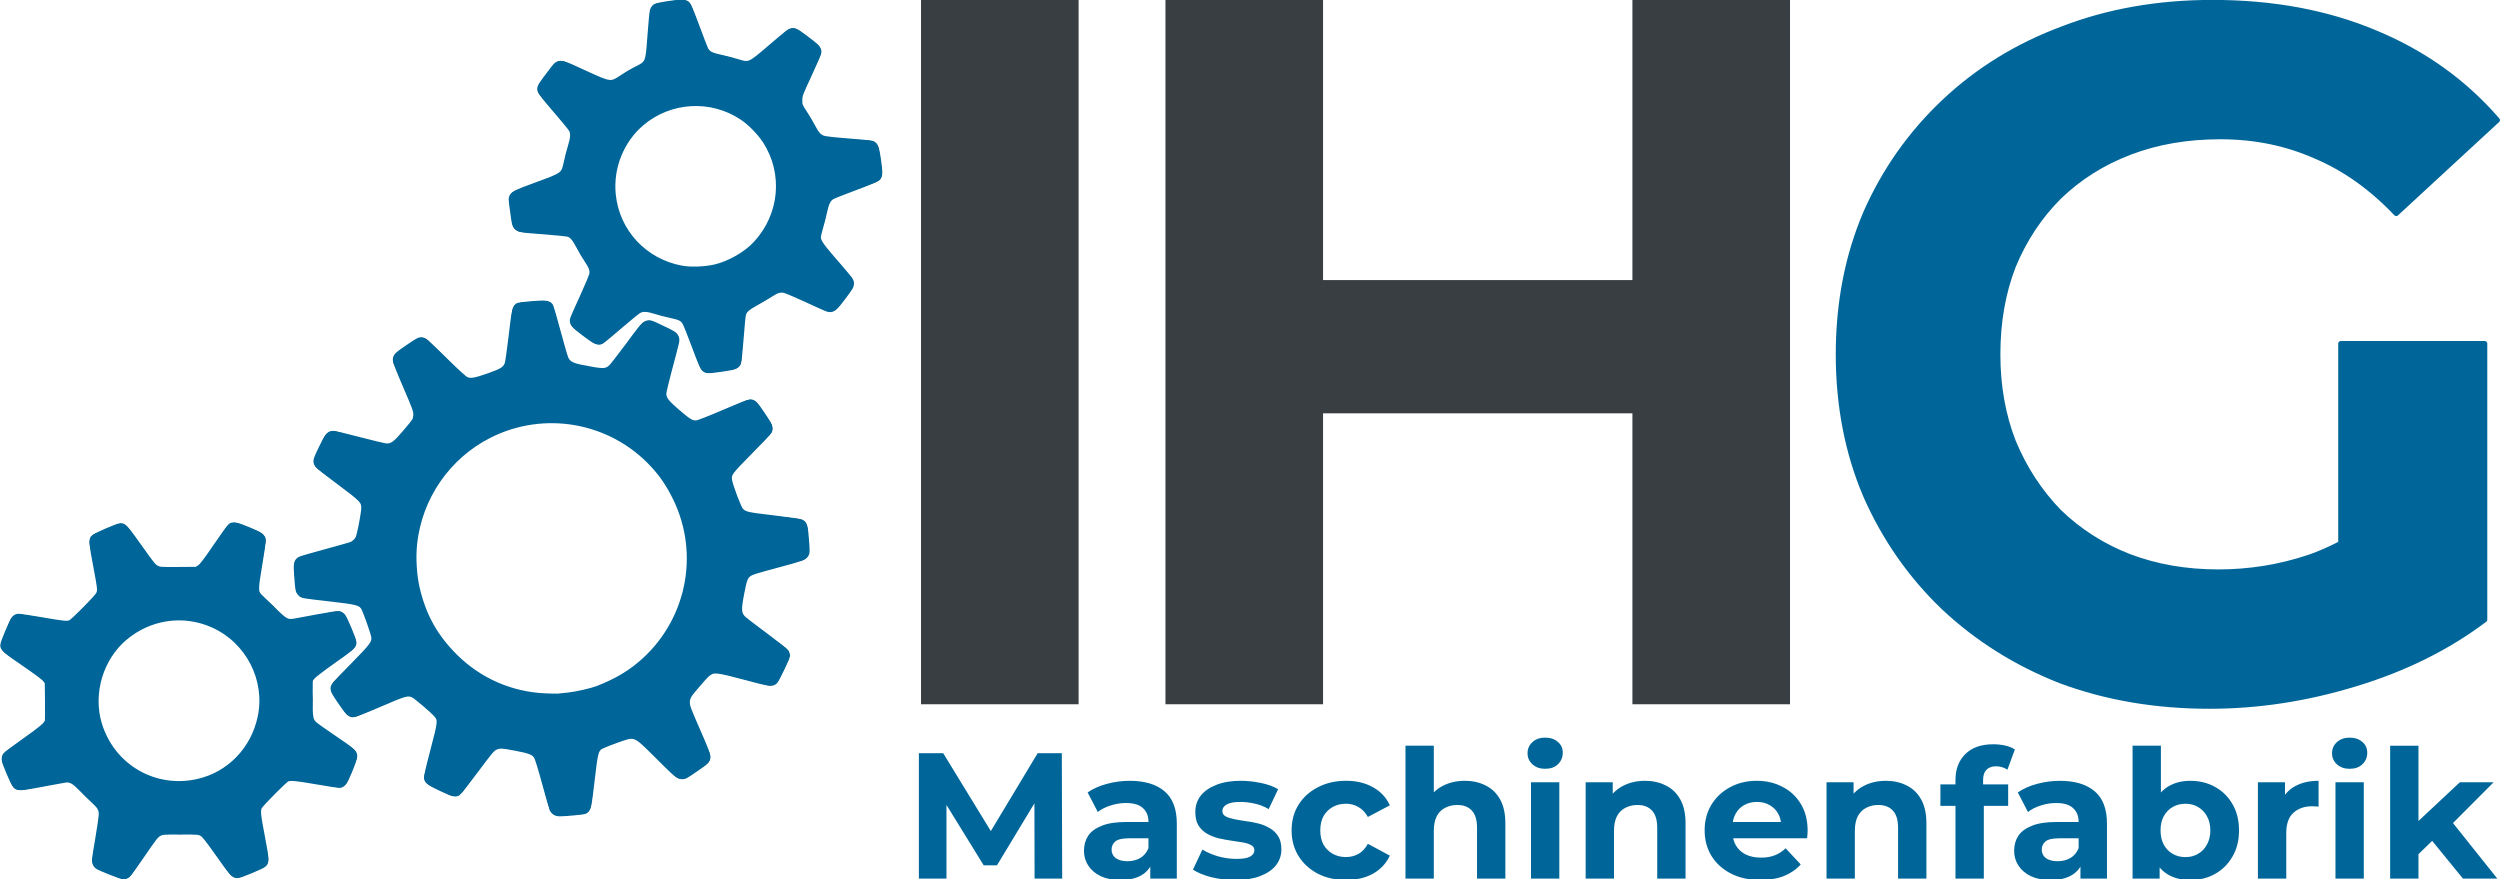 <?xml version="1.0" encoding="UTF-8" standalone="no"?>
<!-- Created with Inkscape (http://www.inkscape.org/) -->

<svg
   width="94.999mm"
   height="33.409mm"
   viewBox="0 0 359.052 126.27"
   version="1.1"
   id="svg1"
   inkscape:version="1.3 (0e150ed6c4, 2023-07-21)"
   sodipodi:docname="Logo_IHG_Maschinenfabrik_GmbH.svg"
   xml:space="preserve"
   xmlns:inkscape="http://www.inkscape.org/namespaces/inkscape"
   xmlns:sodipodi="http://sodipodi.sourceforge.net/DTD/sodipodi-0.dtd"
   xmlns="http://www.w3.org/2000/svg"
   xmlns:svg="http://www.w3.org/2000/svg"><sodipodi:namedview
     id="namedview1"
     pagecolor="#ffffff"
     bordercolor="#000000"
     borderopacity="0.25"
     inkscape:showpageshadow="2"
     inkscape:pageopacity="0.0"
     inkscape:pagecheckerboard="0"
     inkscape:deskcolor="#d1d1d1"
     inkscape:document-units="mm"
     inkscape:zoom="2.8284272"
     inkscape:cx="4656.298"
     inkscape:cy="417.36977"
     inkscape:window-width="1920"
     inkscape:window-height="1001"
     inkscape:window-x="-9"
     inkscape:window-y="-9"
     inkscape:window-maximized="1"
     inkscape:current-layer="layer7"
     inkscape:export-bgcolor="#ffffff00"
     showgrid="true"
     showguides="true"><inkscape:grid
       id="grid3"
       units="mm"
       originx="-1664.095"
       originy="-377.953"
       spacingx="3.78"
       spacingy="3.78"
       empcolor="#0099e5"
       empopacity="0.302"
       color="#0099e5"
       opacity="0.149"
       empspacing="5"
       dotted="false"
       gridanglex="30"
       gridanglez="30"
       visible="true" /><inkscape:page
       x="0"
       y="-3.0134008e-05"
       width="359.052"
       height="126.27"
       id="page6"
       margin="0"
       bleed="0" /></sodipodi:namedview><defs
     id="defs1"><linearGradient
       id="swatch32"
       inkscape:swatch="solid"><stop
         style="stop-color:#383e42;stop-opacity:1;"
         offset="0"
         id="stop33" /></linearGradient><linearGradient
       id="swatch16"
       inkscape:swatch="solid"><stop
         style="stop-color:#006699;stop-opacity:1;"
         offset="0"
         id="stop17" /></linearGradient><linearGradient
       id="swatch37"
       inkscape:swatch="solid"><stop
         style="stop-color:#000000;stop-opacity:1;"
         offset="0"
         id="stop37" /></linearGradient></defs><g
     inkscape:label="Seite 3"
     inkscape:groupmode="layer"
     id="layer1"
     transform="translate(-1664.095,-377.953)"><g
       id="g2"
       inkscape:label="Logo ohne Hintergrund"
       transform="translate(0,-11.512)"><g
         style="fill:none;fill-rule:evenodd;stroke-linecap:round;stroke-linejoin:round"
         id="g5-7-8"
         transform="matrix(0.681,0,0,0.681,1601.933,471.493)"
         inkscape:export-filename=".\g5-7-9.svg"
         inkscape:export-xdpi="800"
         inkscape:export-ydpi="800"><g
           id="g175-9-9"
           transform="translate(63.64,-127.279)"><g
             id="Actor_.0-44-01-4"><g
               style="stroke:#000000;stroke-width:0.353"
               id="g173-9-4"><path
                 id="path173-8-0"
                 d="m 154.86,164.22 0.08,-0.03 m -3.13,13.29 0.12,-0.17 m -1.53,1.03 0.41,-0.11 m -6.08,0.27 -0.27,-0.14 0.56,0.27 0.59,0.06 m -1.62,-0.79 0.47,0.46 -0.17,-0.15 m -4.49,-12.49 -0.34,-0.23 m -3.57,-118 -0.41,0.47 -0.23,0.59 m 6.08,-23.51 -0.09,0.62 0.13,0.62 m 4.82,-6.39 -0.63,0.05 -0.58,0.25 m 20.93,-12.33 -0.5,0.39 -0.35,0.52 m 7.92,-1.11 -0.47,-0.41 -0.59,-0.23 m 23.52,6.08 -0.63,-0.09 -0.62,0.13 m 6.4,4.82 -0.05,-0.63 -0.26,-0.58 m 12.33,20.93 -0.38,-0.5 -0.53,-0.35 m 1.12,7.93 0.41,-0.48 0.22,-0.59 m -6.08,23.51 0.09,-0.62 -0.13,-0.61 m -4.81,6.39 0.62,-0.05 0.58,-0.26 m -20.93,12.33 0.5,-0.38 0.35,-0.53 m -7.92,1.12 0.48,0.41 0.58,0.22 m -23.51,-6.08 0.62,0.09 0.62,-0.13 m -6.39,-4.81 0.05,0.62 0.25,0.58 m -12.43,-21.26 0.1,0.33 0.38,0.5 0.53,0.35 m -34.27,111.02 -0.06,0.31 m 49.26,10.57 -0.38,0.51 -0.53,0.36 m 20.89,-7.31 -0.64,0.05 -0.62,-0.17 m 6.58,-4.49 -0.07,0.64 -0.28,0.58 m 14.43,-16.78 -0.53,0.36 -0.62,0.17 m 3.45,-7.18 0.26,0.59 0.05,0.64 m 4.1,-21.75 -0.27,0.58 -0.45,0.46 m -0.6,-7.94 0.52,0.38 0.35,0.53 m -7.31,-20.89 0.05,0.64 -0.17,0.62 m -4.48,-6.58 0.64,0.07 0.57,0.28 m -16.78,-14.43 0.37,0.53 0.16,0.62 m -7.17,-3.46 0.58,-0.25 0.64,-0.05 m -21.74,-4.11 0.58,0.28 0.45,0.45 m -7.94,0.6 0.38,-0.52 0.53,-0.36 m -20.89,7.32 0.64,-0.05 0.62,0.16 m -6.58,4.49 0.07,-0.64 0.28,-0.57 m -14.43,16.78 0.53,-0.37 0.62,-0.16 m -3.45,7.17 -0.26,-0.59 -0.04,-0.63 m -4.11,21.74 0.27,-0.58 0.44,-0.43 m 0.61,7.92 -0.52,-0.38 -0.35,-0.53 m 7.31,20.89 -0.05,-0.64 0.17,-0.62 m 4.48,6.57 -0.63,-0.06 -0.58,-0.29 m 16.8,14.45 -0.39,-0.54 -0.16,-0.62 m 7.15,3.46 -0.56,0.25 -0.64,0.04 m 15.65,-9.18 0.53,0.15 m -56.79,-39.78 -0.01,0.06 m 17.49,10.79 -0.5,-0.39 -0.59,-0.2 m 3.12,7.37 0.28,-0.57 0.06,-0.63 m 0.21,24.29 -0.07,-0.62 -0.29,-0.57 m -2.99,7.42 0.59,-0.21 0.49,-0.39 m -18.16,-20.91 0.04,0.19 m -0.04,6.74 0.04,-0.2 m 0.45,18.76 -0.27,0.53 m -0.15,0.52 0.03,-0.15 m 1.42,11.35 0.2,-0.6 m -1.99,-56.75 0.2,0.41 m -0.33,-1.57 -0.02,0.53 0.15,0.63 -0.06,-0.27 m -3.73,11.81 -0.36,-0.38 m -2.76,-2.35 0.28,0.2 m -1.32,29.07 0.37,-0.27 m 8.99,20.03 0.38,-0.49 -0.08,0.09 m -12.03,-4.36 4.5,6.35 0.45,0.44 0.56,0.28 0.63,0.06 m -6.98,-8.29 -0.38,-0.4 m 1.59,2.08 -1.1,-1.55 -0.22,-0.24 m -1.62,-0.91 0.71,0.21 0.64,0.41 -0.07,-0.05 m 12.41,-63.48 0.39,0.49 0.21,0.6 m -7.42,-3 0.56,-0.28 0.63,-0.08 m 1.03,48.89 -0.51,0.54 m -16.32,16.04 0.5,-0.16 m -0.98,-56 -0.32,-0.19 m -0.51,44.67 0.61,0.21 m 12.11,-32.24 -0.26,-0.11 m -10.48,32.67 0.33,0.05 m -6.93,-31.23 2.71,-1.56 1.91,-0.67 -0.36,0.13 m 4.02,-11.58 0.97,-0.05 m -10.53,65.22 0.56,-0.28 0.22,-0.23 m 1.66,-21.88 -0.36,-0.21 m -3.36,-51.82 0.63,0.07 0.57,0.27 0.15,0.15 m -6.5,8.96 -0.17,-0.91 m 0.77,50.94 0.35,0.65 0.17,0.72 m 4.68,13.64 0.63,-0.07 -0.38,0.04 m -5.37,-61.23 -0.01,-0.24 -1.68,-8.89 -0.01,-0.63 0.2,-0.6 0.38,-0.5 0.27,-0.17 m 0.3,69.96 0.05,0.06 -0.4,-0.49 -0.21,-0.59 v -0.63 l 0.77,-4.52 -0.12,0.71 m -6.01,-12.64 0.18,0.03 m -5.61,-11.47 0.41,-0.38 m 10.43,16.28 -0.43,-0.38 m -11.57,-2.94 0.44,-0.09 -3.46,0.66 -0.66,0.01 -0.5,-0.16 m -0.87,-35.95 0.46,-0.37 m -0.57,0.54 0.08,-0.14 0.49,-0.4 0.59,-0.21 m -0.27,36.49 0.38,0.13 m -1.8,-2.41 0.58,1.37 0.34,0.53 0.5,0.38 -0.37,-0.28 m -2.68,-29.69 -0.03,-0.29 m 0.62,1.44 -0.26,-0.25 m -0.14,-0.28 0.14,0.28 -0.28,-0.56 -0.05,-0.34 0.01,0.04 m 8.8,6.89 -0.42,-0.37 m -7.73,-5.34 -0.07,-0.07 m 5.65,17.48 -5.28,3.73 -0.44,0.45 -0.27,0.57 -0.07,0.62 0.15,0.61 1.47,3.47 M 157.12,47.31 c -0.06,-0.6 -0.07,-0.6 -0.11,-1.19 0.14,-1.64 0.12,-1.65 0.31,-3.28 0.43,-1.59 0.44,-1.6 0.93,-3.16 0.72,-1.48 0.73,-1.49 1.51,-2.94 0.99,-1.3 0.99,-1.31 2.03,-2.58 1.23,-1.1 1.23,-1.11 2.5,-2.17 1.41,-0.85 1.42,-0.85 2.86,-1.65 1.54,-0.56 1.55,-0.57 3.11,-1.07 1.63,-0.27 1.63,-0.27 3.27,-0.48 1.64,0.05 1.64,0.05 3.28,0.16 1.61,0.36 1.62,0.36 3.22,0.78 1.5,0.65 1.51,0.66 2.99,1.37 1.36,0.93 1.37,0.93 2.69,1.91 1.16,1.17 1.16,1.18 2.28,2.39 0.91,1.37 0.91,1.37 1.78,2.77 0.64,1.52 0.64,1.53 1.22,3.07 0.35,1.6 0.33,1.61 0.63,3.23 0.05,0.82 0.05,0.83 0.08,1.65 -0.03,0.83 -0.03,0.83 -0.08,1.65 -0.3,1.62 -0.28,1.63 -0.63,3.24 -0.58,1.54 -0.58,1.54 -1.22,3.06 -0.87,1.4 -0.87,1.41 -1.78,2.77 -1.12,1.21 -1.12,1.22 -2.28,2.39 -1.33,0.98 -1.34,0.99 -2.71,1.92 -1.47,0.71 -1.48,0.71 -2.97,1.36 -1.6,0.42 -1.61,0.42 -3.22,0.78 -1.64,0.11 -1.64,0.11 -3.28,0.16 -1.64,-0.21 -1.64,-0.21 -3.27,-0.47 -1.56,-0.51 -1.57,-0.51 -3.11,-1.08 -1.44,-0.8 -1.45,-0.8 -2.86,-1.65 -1.26,-1.05 -1.27,-1.06 -2.49,-2.16 -1.04,-1.27 -1.05,-1.28 -2.04,-2.59 -0.78,-1.45 -0.79,-1.46 -1.51,-2.93 -0.49,-1.57 -0.49,-1.58 -0.93,-3.17 -0.12,-1.04 -0.1,-1.04 -0.2,-2.09 m -17.66,118.18 c 0.34,0.21 0.35,0.22 0.68,0.45 0.28,0.3 0.28,0.3 0.54,0.62 0.17,0.37 0.17,0.37 0.32,0.75 1.37,5 1.35,5.01 2.72,10.02 0.13,0.29 0.13,0.29 0.27,0.57 M 135.25,48.55 c -0.02,0.31 -0.02,0.32 -0.02,0.63 0.33,2.39 0.33,2.39 0.67,4.78 0.04,0.14 0.04,0.14 0.09,0.27 m 5.38,-27.95 c 0.15,0.27 0.16,0.27 0.32,0.54 2.95,3.43 2.96,3.42 5.9,6.86 0.21,0.3 0.21,0.3 0.41,0.62 0.12,0.35 0.12,0.35 0.23,0.7 0.02,0.37 0.02,0.38 0.03,0.74 -0.07,0.37 -0.08,0.37 -0.16,0.73 -0.41,1.32 -0.43,1.32 -0.83,2.65 -0.29,1.35 -0.28,1.36 -0.56,2.72 -0.1,0.35 -0.1,0.36 -0.21,0.71 -0.19,0.32 -0.19,0.32 -0.39,0.63 -0.26,0.26 -0.26,0.26 -0.54,0.51 -0.32,0.18 -0.32,0.18 -0.66,0.34 -4.23,1.58 -4.24,1.56 -8.48,3.14 -0.28,0.15 -0.28,0.15 -0.54,0.32 m 9.09,-27.3 c -0.23,0.21 -0.23,0.21 -0.46,0.43 -1.46,1.92 -1.46,1.93 -2.9,3.86 -0.15,0.27 -0.16,0.28 -0.29,0.56 M 165.06,8.77 c -0.08,0.3 -0.08,0.3 -0.15,0.61 -0.35,4.51 -0.33,4.51 -0.68,9.02 -0.07,0.36 -0.07,0.37 -0.15,0.73 -0.16,0.33 -0.16,0.33 -0.34,0.66 -0.24,0.27 -0.25,0.28 -0.5,0.54 -0.31,0.21 -0.31,0.21 -0.63,0.4 -1.22,0.65 -1.23,0.63 -2.45,1.29 -1.17,0.75 -1.16,0.77 -2.33,1.53 -0.33,0.18 -0.33,0.18 -0.66,0.35 -0.35,0.1 -0.35,0.1 -0.71,0.17 -0.37,0 -0.37,0 -0.74,-0.02 -0.35,-0.1 -0.36,-0.1 -0.71,-0.22 -4.11,-1.88 -4.1,-1.9 -8.22,-3.78 -0.3,-0.09 -0.3,-0.09 -0.6,-0.16 M 171.92,7.02 C 171.61,7 171.61,7 171.29,7 c -2.39,0.33 -2.39,0.33 -4.78,0.67 -0.3,0.09 -0.3,0.09 -0.6,0.19 m 28.28,5.28 c -0.27,0.15 -0.27,0.15 -0.53,0.32 -3.44,2.95 -3.43,2.96 -6.87,5.9 -0.3,0.21 -0.3,0.21 -0.62,0.41 -0.34,0.12 -0.35,0.12 -0.7,0.22 -0.37,0.03 -0.37,0.03 -0.74,0.04 -0.36,-0.07 -0.36,-0.08 -0.72,-0.16 -1.33,-0.41 -1.33,-0.43 -2.65,-0.83 -1.36,-0.29 -1.37,-0.28 -2.72,-0.56 -0.36,-0.1 -0.36,-0.1 -0.71,-0.21 -0.32,-0.19 -0.33,-0.19 -0.64,-0.39 -0.25,-0.26 -0.26,-0.27 -0.5,-0.54 -0.18,-0.32 -0.18,-0.33 -0.35,-0.66 -1.58,-4.23 -1.56,-4.24 -3.14,-8.48 -0.15,-0.28 -0.15,-0.28 -0.32,-0.54 m 27.3,9.09 c -0.21,-0.23 -0.21,-0.23 -0.43,-0.46 -1.92,-1.46 -1.92,-1.46 -3.86,-2.9 -0.27,-0.15 -0.27,-0.16 -0.55,-0.29 m 16.26,23.73 c -0.3,-0.09 -0.3,-0.09 -0.61,-0.15 -4.51,-0.35 -4.51,-0.33 -9.02,-0.68 -0.36,-0.07 -0.36,-0.07 -0.72,-0.15 -0.34,-0.16 -0.34,-0.16 -0.66,-0.34 -0.28,-0.24 -0.28,-0.24 -0.55,-0.5 -0.21,-0.31 -0.2,-0.31 -0.4,-0.63 -0.65,-1.22 -0.63,-1.23 -1.29,-2.46 -0.75,-1.16 -0.76,-1.15 -1.52,-2.32 -0.18,-0.32 -0.19,-0.32 -0.36,-0.65 -0.09,-0.35 -0.09,-0.36 -0.17,-0.72 0,-0.37 0,-0.37 0.03,-0.74 0.1,-0.35 0.1,-0.36 0.21,-0.7 1.88,-4.12 1.9,-4.11 3.78,-8.23 0.09,-0.3 0.09,-0.3 0.17,-0.6 m 12.86,25.73 c 0.02,-0.31 0.02,-0.31 0.02,-0.63 -0.33,-2.39 -0.33,-2.39 -0.67,-4.78 -0.09,-0.3 -0.09,-0.31 -0.19,-0.6 m -5.28,28.29 c -0.15,-0.28 -0.15,-0.28 -0.32,-0.55 -2.94,-3.43 -2.96,-3.42 -5.9,-6.85 -0.21,-0.31 -0.21,-0.31 -0.41,-0.63 -0.12,-0.34 -0.12,-0.35 -0.22,-0.7 -0.03,-0.37 -0.03,-0.37 -0.04,-0.74 0.07,-0.36 0.08,-0.36 0.17,-0.73 0.41,-1.32 0.42,-1.32 0.82,-2.65 0.3,-1.35 0.28,-1.36 0.56,-2.71 0.1,-0.36 0.1,-0.36 0.21,-0.72 0.19,-0.31 0.19,-0.32 0.39,-0.62 0.26,-0.26 0.27,-0.27 0.54,-0.51 0.32,-0.18 0.33,-0.18 0.66,-0.35 4.24,-1.58 4.24,-1.56 8.48,-3.14 0.28,-0.15 0.28,-0.15 0.55,-0.31 m -9.1,27.29 c 0.23,-0.21 0.23,-0.21 0.46,-0.43 1.46,-1.92 1.46,-1.92 2.9,-3.86 0.15,-0.27 0.16,-0.27 0.29,-0.56 m -23.73,16.27 c 0.09,-0.3 0.09,-0.3 0.15,-0.61 0.35,-4.5 0.33,-4.51 0.68,-9.01 0.07,-0.37 0.07,-0.37 0.16,-0.73 0.16,-0.34 0.16,-0.34 0.34,-0.66 0.24,-0.28 0.24,-0.28 0.49,-0.55 0.31,-0.21 0.31,-0.2 0.63,-0.4 1.23,-0.65 1.24,-0.63 2.46,-1.29 1.17,-0.75 1.16,-0.76 2.32,-1.52 0.32,-0.18 0.32,-0.19 0.65,-0.36 0.36,-0.09 0.36,-0.09 0.72,-0.17 0.37,0 0.37,0 0.74,0.03 0.36,0.09 0.36,0.1 0.71,0.21 4.11,1.88 4.11,1.9 8.22,3.78 0.3,0.09 0.3,0.09 0.61,0.17 m -25.74,12.86 c 0.31,0.02 0.32,0.02 0.63,0.02 2.39,-0.32 2.39,-0.32 4.78,-0.67 0.3,-0.09 0.31,-0.09 0.6,-0.19 M 154.51,79.1 c 0.27,-0.15 0.27,-0.15 0.54,-0.32 3.43,-2.94 3.42,-2.96 6.86,-5.9 0.3,-0.21 0.3,-0.21 0.62,-0.41 0.35,-0.12 0.35,-0.12 0.7,-0.22 0.37,-0.03 0.38,-0.03 0.75,-0.04 0.36,0.07 0.36,0.08 0.72,0.17 1.32,0.4 1.32,0.42 2.65,0.82 1.35,0.3 1.36,0.28 2.72,0.56 0.35,0.1 0.36,0.1 0.71,0.21 0.32,0.19 0.32,0.19 0.63,0.39 0.26,0.27 0.26,0.27 0.51,0.54 0.18,0.33 0.18,0.33 0.34,0.66 1.58,4.24 1.56,4.25 3.14,8.48 0.15,0.28 0.15,0.28 0.32,0.55 m -27.3,-9.1 c 0.21,0.23 0.21,0.24 0.43,0.46 1.93,1.46 1.93,1.46 3.86,2.9 0.27,0.16 0.28,0.16 0.56,0.29 M 137,55.41 c 0.3,0.09 0.3,0.09 0.61,0.15 4.51,0.35 4.51,0.33 9.02,0.68 0.37,0.07 0.37,0.07 0.73,0.16 0.33,0.16 0.33,0.16 0.66,0.33 0.27,0.24 0.28,0.25 0.54,0.5 0.21,0.31 0.21,0.31 0.4,0.63 0.65,1.23 0.63,1.24 1.29,2.46 0.75,1.16 0.77,1.16 1.53,2.32 0.18,0.32 0.18,0.32 0.35,0.65 0.09,0.36 0.09,0.36 0.17,0.72 0,0.37 0,0.37 -0.02,0.74 -0.1,0.35 -0.1,0.36 -0.22,0.71 -1.88,4.11 -1.9,4.1 -3.78,8.22 -0.09,0.3 -0.09,0.3 -0.16,0.61 m -32.65,54.94 c 0.41,1.84 0.39,1.85 0.83,3.68 0.72,1.98 0.72,1.99 1.5,3.94 1,1.85 1.01,1.86 2.07,3.68 1.26,1.69 1.26,1.69 2.58,3.34 1.49,1.49 1.5,1.49 3.04,2.93 1.69,1.25 1.7,1.26 3.43,2.46 1.86,0.99 1.86,0.99 3.75,1.93 1.98,0.71 1.99,0.71 3.99,1.36 2.07,0.41 2.08,0.41 4.15,0.77 2.11,0.11 2.12,0.11 4.22,0.15 2.1,-0.2 2.11,-0.2 4.2,-0.46 2.04,-0.5 2.05,-0.5 4.08,-1.07 1.95,-0.79 1.96,-0.79 3.89,-1.65 1.81,-1.07 1.82,-1.07 3.6,-2.2 1.64,-1.32 1.64,-1.33 3.24,-2.7 1.43,-1.55 1.43,-1.55 2.82,-3.14 1.18,-1.74 1.19,-1.74 2.32,-3.52 0.93,-1.89 0.93,-1.9 1.8,-3.82 0.63,-2.01 0.61,-2.02 1.21,-4.03 0.04,-0.25 0.04,-0.25 0.07,-0.5 0.28,-1.84 0.29,-1.84 0.55,-3.69 0.05,-1.05 0.04,-1.05 0.07,-2.11 -0.03,-1.05 -0.02,-1.05 -0.07,-2.11 -0.29,-2.09 -0.28,-2.09 -0.62,-4.17 -0.58,-2.03 -0.58,-2.03 -1.21,-4.04 -0.87,-1.92 -0.87,-1.93 -1.8,-3.83 -1.13,-1.77 -1.14,-1.77 -2.32,-3.51 -1.39,-1.59 -1.39,-1.6 -2.82,-3.15 -1.6,-1.37 -1.6,-1.37 -3.24,-2.7 -1.78,-1.12 -1.79,-1.12 -3.6,-2.2 -1.93,-0.85 -1.94,-0.85 -3.89,-1.65 -2.03,-0.56 -2.04,-0.56 -4.08,-1.06 -2.09,-0.27 -2.1,-0.27 -4.2,-0.47 -2.1,0.05 -2.11,0.05 -4.22,0.16 -2.07,0.35 -2.08,0.35 -4.15,0.76 -2,0.66 -2.01,0.66 -3.99,1.37 -1.89,0.93 -1.89,0.94 -3.75,1.93 -1.73,1.2 -1.74,1.2 -3.43,2.45 -1.52,1.42 -1.52,1.42 -2.99,2.88 -1.34,1.68 -1.34,1.68 -2.63,3.39 -1.06,1.82 -1.07,1.83 -2.07,3.68 -0.78,1.96 -0.78,1.97 -1.5,3.94 -0.49,2.06 -0.5,2.06 -0.92,4.13 -0.19,2.09 -0.19,2.1 -0.31,4.2 0.12,2.11 0.15,2.11 0.31,4.21 0.04,0.22 0.04,0.22 0.09,0.44 m 35.55,48.95 c -0.31,0.09 -0.31,0.09 -0.62,0.16 -2.37,0.19 -2.37,0.18 -4.74,0.35 -0.21,-0.01 -0.21,-0.01 -0.42,-0.04 m 25.41,-7.9 c -0.26,-0.17 -0.27,-0.17 -0.52,-0.37 -3.69,-3.64 -3.68,-3.66 -7.36,-7.31 -0.32,-0.25 -0.33,-0.25 -0.66,-0.48 -0.38,-0.15 -0.39,-0.15 -0.77,-0.28 -0.41,-0.03 -0.42,-0.03 -0.83,-0.04 -0.39,0.09 -0.39,0.1 -0.79,0.2 -2.21,0.77 -2.21,0.77 -4.41,1.55 -0.37,0.16 -0.38,0.16 -0.75,0.34 -0.31,0.26 -0.31,0.26 -0.61,0.54 -0.23,0.34 -0.23,0.34 -0.43,0.69 -0.12,0.39 -0.12,0.4 -0.22,0.8 -0.6,5.15 -0.58,5.15 -1.19,10.3 -0.08,0.31 -0.08,0.32 -0.18,0.62 m 24.95,-9.83 c -0.22,0.23 -0.23,0.23 -0.46,0.44 -1.96,1.35 -1.96,1.35 -3.93,2.68 -0.28,0.14 -0.29,0.14 -0.58,0.27 m 18.25,-19.64 c -0.32,-0.02 -0.32,-0.02 -0.64,-0.06 -5.01,-1.31 -5.01,-1.33 -10.03,-2.65 -0.4,-0.06 -0.41,-0.06 -0.81,-0.09 -0.4,0.06 -0.41,0.06 -0.81,0.15 -0.37,0.17 -0.37,0.18 -0.73,0.37 -0.3,0.28 -0.29,0.29 -0.58,0.57 -1.53,1.77 -1.53,1.77 -3.05,3.55 -0.24,0.33 -0.25,0.32 -0.48,0.66 -0.14,0.39 -0.14,0.39 -0.26,0.78 -0.02,0.41 -0.02,0.41 -0.03,0.82 0.1,0.4 0.1,0.4 0.21,0.79 2.06,4.77 2.08,4.76 4.13,9.52 0.08,0.31 0.08,0.31 0.15,0.62 m 16.69,-20.98 c -0.08,0.31 -0.08,0.31 -0.18,0.62 -1.02,2.14 -1.02,2.14 -2.06,4.28 -0.18,0.26 -0.18,0.27 -0.37,0.52 m 5.99,-26.13 c -0.29,0.14 -0.29,0.14 -0.58,0.27 -5.01,1.37 -5.01,1.35 -10.02,2.72 -0.37,0.15 -0.38,0.15 -0.75,0.32 -0.32,0.26 -0.32,0.26 -0.62,0.53 -0.23,0.34 -0.23,0.34 -0.44,0.69 -0.13,0.39 -0.12,0.4 -0.23,0.79 -0.44,2.3 -0.44,2.3 -0.87,4.59 -0.04,0.41 -0.05,0.41 -0.07,0.82 0.06,0.4 0.06,0.41 0.16,0.8 0.18,0.37 0.18,0.37 0.38,0.73 0.28,0.29 0.28,0.29 0.58,0.58 4.16,3.1 4.17,3.08 8.33,6.18 0.23,0.23 0.23,0.23 0.44,0.46 m 3.96,-26.51 c 0.09,0.31 0.09,0.31 0.16,0.62 0.19,2.37 0.19,2.37 0.36,4.74 -0.02,0.32 -0.02,0.32 -0.07,0.63 m -7.88,-25.62 c -0.17,0.26 -0.17,0.27 -0.36,0.52 -3.65,3.69 -3.67,3.67 -7.32,7.36 -0.25,0.32 -0.25,0.33 -0.48,0.66 -0.15,0.38 -0.15,0.39 -0.28,0.78 -0.03,0.4 -0.03,0.41 -0.03,0.81 0.08,0.4 0.09,0.4 0.2,0.8 0.76,2.2 0.76,2.21 1.54,4.41 0.16,0.37 0.16,0.38 0.34,0.75 0.26,0.31 0.26,0.31 0.54,0.61 0.34,0.23 0.34,0.23 0.7,0.43 0.39,0.12 0.39,0.12 0.79,0.22 5.15,0.6 5.15,0.58 10.31,1.19 0.3,0.08 0.31,0.08 0.61,0.18 m -9.83,-24.95 c 0.23,0.22 0.23,0.23 0.45,0.46 1.34,1.96 1.35,1.96 2.68,3.93 0.14,0.28 0.14,0.29 0.26,0.58 M 170.62,78.4 c -0.02,0.32 -0.02,0.32 -0.05,0.64 -1.32,5.01 -1.34,5.01 -2.66,10.03 -0.05,0.4 -0.05,0.4 -0.09,0.81 0.06,0.4 0.06,0.41 0.15,0.81 0.18,0.36 0.18,0.37 0.38,0.72 0.27,0.3 0.28,0.3 0.57,0.59 1.77,1.53 1.77,1.53 3.54,3.05 0.33,0.24 0.33,0.25 0.67,0.48 0.38,0.14 0.38,0.14 0.77,0.26 0.41,0.02 0.42,0.02 0.82,0.02 0.4,-0.09 0.4,-0.09 0.79,-0.21 4.77,-2.05 4.76,-2.07 9.53,-4.12 0.3,-0.08 0.31,-0.09 0.62,-0.15 M 164.67,74.64 c 0.31,0.08 0.32,0.08 0.62,0.18 2.15,1.02 2.15,1.02 4.28,2.06 0.27,0.17 0.27,0.18 0.52,0.37 m -26.13,-5.99 c 0.14,0.29 0.14,0.29 0.27,0.58 1.37,5 1.35,5.01 2.72,10.02 0.15,0.37 0.15,0.38 0.33,0.75 0.25,0.31 0.25,0.32 0.53,0.62 0.33,0.23 0.34,0.23 0.69,0.44 0.39,0.13 0.39,0.12 0.79,0.23 2.29,0.44 2.29,0.44 4.59,0.87 0.41,0.04 0.41,0.05 0.81,0.07 0.41,-0.06 0.41,-0.06 0.81,-0.16 0.36,-0.18 0.37,-0.18 0.72,-0.38 0.3,-0.28 0.3,-0.29 0.58,-0.58 3.1,-4.16 3.08,-4.17 6.18,-8.33 0.23,-0.23 0.23,-0.23 0.47,-0.45 m -26.52,-3.96 c 0.31,-0.08 0.31,-0.08 0.62,-0.15 2.37,-0.19 2.37,-0.19 4.74,-0.36 0.32,0.02 0.32,0.02 0.64,0.06 m -25.63,7.88 c 0.27,0.18 0.27,0.18 0.53,0.37 3.68,3.65 3.67,3.67 7.36,7.31 0.32,0.26 0.32,0.26 0.66,0.49 0.38,0.15 0.38,0.15 0.77,0.27 0.4,0.04 0.41,0.04 0.82,0.04 0.39,-0.08 0.4,-0.09 0.79,-0.2 2.21,-0.76 2.21,-0.76 4.41,-1.54 0.38,-0.16 0.38,-0.16 0.75,-0.34 0.31,-0.26 0.32,-0.26 0.61,-0.54 0.23,-0.34 0.23,-0.35 0.44,-0.7 0.11,-0.39 0.11,-0.39 0.21,-0.79 0.61,-5.15 0.58,-5.15 1.19,-10.31 0.08,-0.31 0.08,-0.31 0.18,-0.61 m -24.95,9.83 c 0.23,-0.23 0.23,-0.23 0.47,-0.45 1.95,-1.34 1.95,-1.34 3.92,-2.68 0.29,-0.14 0.29,-0.14 0.58,-0.26 M 97.79,97.94 c 0.32,0.02 0.32,0.02 0.64,0.05 5.02,1.32 5.01,1.34 10.03,2.66 0.4,0.05 0.41,0.05 0.81,0.09 0.41,-0.07 0.41,-0.07 0.81,-0.15 0.37,-0.18 0.37,-0.18 0.73,-0.38 0.3,-0.27 0.3,-0.28 0.59,-0.57 1.53,-1.76 1.53,-1.76 3.04,-3.54 0.25,-0.33 0.25,-0.33 0.48,-0.67 0.14,-0.38 0.14,-0.39 0.26,-0.78 0.03,-0.4 0.03,-0.41 0.03,-0.81 -0.1,-0.4 -0.1,-0.4 -0.21,-0.79 -2.05,-4.77 -2.08,-4.76 -4.13,-9.53 -0.08,-0.3 -0.08,-0.31 -0.15,-0.62 m -16.68,20.99 c 0.07,-0.31 0.07,-0.32 0.17,-0.62 1.02,-2.15 1.02,-2.15 2.06,-4.28 0.18,-0.27 0.18,-0.27 0.37,-0.52 m -6,26.15 c 0.29,-0.16 0.29,-0.16 0.6,-0.29 5,-1.37 5.01,-1.35 10.01,-2.72 0.38,-0.15 0.38,-0.15 0.75,-0.33 0.32,-0.25 0.32,-0.26 0.62,-0.53 0.23,-0.34 0.24,-0.34 0.45,-0.69 0.12,-0.39 0.11,-0.39 0.22,-0.79 0.44,-2.29 0.44,-2.29 0.87,-4.59 0.04,-0.4 0.05,-0.41 0.08,-0.81 -0.07,-0.4 -0.07,-0.4 -0.16,-0.79 -0.18,-0.37 -0.19,-0.38 -0.39,-0.74 -0.28,-0.3 -0.28,-0.3 -0.58,-0.58 -4.16,-3.1 -4.17,-3.09 -8.33,-6.19 -0.23,-0.22 -0.23,-0.22 -0.44,-0.46 m -3.96,26.52 c -0.09,-0.31 -0.09,-0.31 -0.16,-0.62 -0.19,-2.37 -0.19,-2.37 -0.36,-4.74 0.02,-0.32 0.02,-0.32 0.07,-0.64 m 7.88,25.63 c 0.17,-0.27 0.17,-0.27 0.36,-0.53 3.65,-3.68 3.67,-3.67 7.32,-7.36 0.25,-0.32 0.25,-0.32 0.49,-0.66 0.14,-0.38 0.14,-0.38 0.27,-0.77 0.03,-0.41 0.03,-0.41 0.04,-0.82 -0.09,-0.4 -0.1,-0.4 -0.2,-0.79 -0.77,-2.21 -0.77,-2.21 -1.55,-4.41 -0.16,-0.38 -0.16,-0.38 -0.34,-0.75 -0.26,-0.31 -0.26,-0.32 -0.54,-0.62 -0.34,-0.22 -0.34,-0.22 -0.7,-0.43 -0.38,-0.11 -0.39,-0.11 -0.78,-0.21 -5.16,-0.61 -5.16,-0.58 -10.31,-1.19 -0.31,-0.08 -0.31,-0.08 -0.62,-0.18 m 9.83,24.94 c -0.23,-0.22 -0.23,-0.22 -0.44,-0.46 -1.35,-1.95 -1.35,-1.95 -2.68,-3.92 -0.14,-0.29 -0.15,-0.29 -0.27,-0.58 m 19.64,18.25 c 0.02,-0.32 0.02,-0.32 0.06,-0.64 1.31,-5.02 1.33,-5.01 2.65,-10.03 0.06,-0.4 0.06,-0.41 0.09,-0.82 -0.06,-0.4 -0.06,-0.4 -0.15,-0.8 -0.17,-0.37 -0.18,-0.37 -0.37,-0.73 -0.28,-0.3 -0.29,-0.3 -0.58,-0.59 -1.76,-1.53 -1.76,-1.53 -3.54,-3.04 -0.33,-0.25 -0.33,-0.25 -0.66,-0.48 -0.39,-0.14 -0.39,-0.14 -0.78,-0.26 -0.41,-0.03 -0.41,-0.03 -0.82,-0.03 -0.4,0.09 -0.4,0.09 -0.79,0.21 -4.77,2.05 -4.76,2.07 -9.52,4.12 -0.31,0.09 -0.31,0.09 -0.63,0.15 m 20.99,16.69 c -0.31,-0.07 -0.31,-0.07 -0.62,-0.17 -2.14,-1.02 -2.14,-1.02 -4.28,-2.06 -0.26,-0.18 -0.26,-0.18 -0.5,-0.36 m 21.58,-6.44 c -0.4,-0.12 -0.4,-0.12 -0.79,-0.22 -2.31,-0.44 -2.31,-0.44 -4.62,-0.87 -0.39,-0.04 -0.39,-0.05 -0.79,-0.08 -0.4,0.07 -0.41,0.07 -0.8,0.16 -0.37,0.19 -0.37,0.19 -0.73,0.39 -0.29,0.28 -0.3,0.28 -0.58,0.58 -3.1,4.16 -3.08,4.17 -6.18,8.33 -0.24,0.23 -0.24,0.24 -0.49,0.45 M 99.06,135.97 c -0.32,0 -0.32,0 -0.63,0.01 -4.45,0.83 -4.45,0.85 -8.89,1.68 -0.37,0.03 -0.37,0.03 -0.74,0.04 -0.37,-0.07 -0.37,-0.07 -0.73,-0.16 -0.33,-0.16 -0.33,-0.16 -0.65,-0.33 -0.28,-0.25 -0.28,-0.25 -0.55,-0.51 -0.94,-1.01 -0.93,-1.03 -1.88,-2.04 -1.03,-0.93 -1.04,-0.92 -2.08,-1.84 -0.26,-0.27 -0.26,-0.27 -0.51,-0.54 -0.18,-0.32 -0.18,-0.33 -0.35,-0.65 m 20.47,10.51 c -0.06,-0.3 -0.06,-0.31 -0.14,-0.61 -0.94,-2.22 -0.94,-2.23 -1.89,-4.44 -0.16,-0.27 -0.16,-0.28 -0.34,-0.53 m 2.22,28.68 c -0.22,-0.22 -0.22,-0.22 -0.45,-0.43 -3.73,-2.56 -3.74,-2.55 -7.47,-5.1 -0.27,-0.23 -0.27,-0.23 -0.53,-0.48 -0.22,-0.31 -0.22,-0.32 -0.42,-0.64 -0.13,-0.35 -0.13,-0.35 -0.23,-0.71 -0.03,-0.37 -0.02,-0.37 -0.03,-0.74 0.05,-1.38 0.07,-1.39 0.11,-2.77 -0.06,-1.39 -0.08,-1.39 -0.16,-2.77 0.01,-0.37 0,-0.38 0.02,-0.74 0.1,-0.36 0.1,-0.36 0.21,-0.71 0.19,-0.32 0.19,-0.33 0.39,-0.63 0.27,-0.26 0.27,-0.26 0.55,-0.51 3.68,-2.62 3.69,-2.61 7.38,-5.23 0.23,-0.21 0.23,-0.21 0.44,-0.44 m -1.72,28.72 c 0.17,-0.26 0.17,-0.27 0.33,-0.54 0.91,-2.23 0.91,-2.23 1.81,-4.47 0.07,-0.31 0.08,-0.31 0.13,-0.62 m -17.21,7.58 c 0.82,-0.94 0.82,-0.94 1.66,-1.87 0.26,-0.26 0.26,-0.26 0.54,-0.51 0.31,-0.18 0.32,-0.18 0.65,-0.35 0.35,-0.09 0.36,-0.09 0.72,-0.17 0.37,0.01 0.37,0.01 0.74,0.03 4.46,0.75 4.46,0.77 8.92,1.52 0.31,0.01 0.31,0.01 0.63,0 m -15.36,15.63 c 0.01,-0.31 0.01,-0.32 -0.01,-0.63 -0.83,-4.45 -0.85,-4.45 -1.68,-8.89 -0.03,-0.37 -0.03,-0.37 -0.04,-0.74 0.07,-0.37 0.07,-0.37 0.16,-0.73 0.16,-0.33 0.16,-0.33 0.34,-0.66 0.24,-0.27 0.25,-0.27 0.5,-0.54 1.01,-0.94 1.02,-0.93 2.03,-1.87 0.47,-0.52 0.47,-0.52 0.94,-1.05 M 72.81,139.02 c 0.62,0.27 0.63,0.27 1.24,0.57 1.36,0.94 1.37,0.94 2.69,1.91 1.16,1.17 1.16,1.18 2.27,2.39 0.92,1.37 0.92,1.38 1.79,2.78 0.64,1.51 0.64,1.52 1.22,3.06 0.35,1.6 0.33,1.61 0.63,3.23 0.05,0.83 0.04,0.83 0.08,1.66 -0.04,0.82 -0.03,0.82 -0.08,1.64 -0.3,1.62 -0.28,1.63 -0.63,3.24 -0.58,1.54 -0.58,1.55 -1.22,3.06 -0.87,1.4 -0.88,1.4 -1.79,2.78 -0.37,0.41 -0.38,0.42 -0.78,0.81 m -0.38,25.6 c 0.31,-0.06 0.31,-0.06 0.61,-0.14 2.23,-0.94 2.23,-0.94 4.45,-1.89 0.27,-0.16 0.27,-0.16 0.53,-0.34 m -0.01,-68.76 c 0.01,0.31 0.01,0.31 0,0.63 -0.75,4.46 -0.76,4.45 -1.52,8.91 -0.01,0.19 -0.01,0.19 -0.02,0.37 M 77.2,117.26 c 0.31,0.06 0.31,0.06 0.61,0.13 2.25,0.9 2.25,0.9 4.48,1.81 0.27,0.16 0.27,0.16 0.54,0.33 m -18.11,7.14 c 0.21,-0.02 0.21,-0.02 0.42,-0.03 1.38,0.05 1.38,0.06 2.77,0.11 0.37,-0.01 0.37,0 0.74,-0.03 0.35,-0.1 0.35,-0.1 0.69,-0.21 0.32,-0.2 0.33,-0.2 0.64,-0.41 0.25,-0.27 0.25,-0.27 0.49,-0.55 2.56,-3.74 2.55,-3.75 5.11,-7.48 0.21,-0.23 0.21,-0.23 0.43,-0.45 M 62.4,171.63 c 1.07,0.18 1.08,0.18 2.16,0.31 1.64,-0.06 1.65,-0.05 3.29,-0.16 1.61,-0.36 1.61,-0.36 3.2,-0.78 1.51,-0.65 1.52,-0.65 3,-1.37 1.36,-0.92 1.36,-0.93 2.69,-1.91 0.76,-0.76 0.77,-0.77 1.49,-1.57 M 60.09,138.17 c 0.59,-0.22 0.6,-0.22 1.2,-0.41 1.63,-0.26 1.63,-0.27 3.27,-0.47 1.64,0.04 1.65,0.05 3.29,0.15 1.61,0.36 1.61,0.37 3.2,0.78 0.89,0.38 0.89,0.38 1.76,0.8 M 62.4,171.63 c -0.55,-0.07 -0.56,-0.07 -1.11,-0.16 -1.56,-0.52 -1.57,-0.52 -3.11,-1.08 -0.79,-0.43 -0.79,-0.43 -1.55,-0.89 m -1.81,22.04 c 0.19,-0.19 0.19,-0.19 0.37,-0.39 2.55,-3.73 2.54,-3.74 5.1,-7.47 0.24,-0.28 0.24,-0.28 0.49,-0.55 0.31,-0.21 0.31,-0.21 0.62,-0.4 0.35,-0.12 0.36,-0.13 0.71,-0.23 0.37,-0.02 0.37,-0.02 0.74,-0.03 1.39,0.05 1.39,0.07 2.77,0.11 1.39,-0.06 1.39,-0.08 2.78,-0.16 0.37,0.01 0.37,0.01 0.74,0.02 0.07,0.02 0.07,0.02 0.13,0.04 m -4.55,-55.81 c -1.18,0.07 -1.18,0.07 -2.36,0.13 -0.36,0 -0.37,0 -0.73,-0.02 -0.36,-0.09 -0.36,-0.09 -0.71,-0.21 -0.32,-0.18 -0.33,-0.19 -0.64,-0.39 -0.25,-0.26 -0.25,-0.26 -0.5,-0.54 -2.62,-3.69 -2.61,-3.7 -5.23,-7.38 -0.21,-0.23 -0.21,-0.24 -0.44,-0.45 M 51.58,165 c 0.61,0.8 0.61,0.81 1.25,1.58 1.23,1.1 1.23,1.1 2.49,2.16 0.64,0.39 0.65,0.4 1.31,0.76 m -9.25,-49.69 c 0.23,-0.16 0.24,-0.16 0.48,-0.31 2.22,-0.95 2.22,-0.95 4.44,-1.88 0.3,-0.08 0.31,-0.08 0.61,-0.15 m -4.77,14.78 c 0.09,-0.16 0.1,-0.16 0.17,-0.33 0.09,-0.36 0.09,-0.36 0.16,-0.72 -0.01,-0.37 -0.01,-0.38 -0.04,-0.74 m -0.96,2.66 c 0.26,-0.26 0.26,-0.26 0.5,-0.54 0.18,-0.32 0.18,-0.33 0.34,-0.66 0.04,-0.12 0.04,-0.12 0.06,-0.24 m 3.56,33.76 c -0.58,-0.71 -0.59,-0.71 -1.14,-1.45 -0.77,-1.45 -0.78,-1.45 -1.51,-2.93 -0.49,-1.57 -0.5,-1.58 -0.93,-3.16 -0.19,-1.64 -0.19,-1.65 -0.31,-3.28 0.12,-1.65 0.12,-1.65 0.31,-3.29 0.43,-1.59 0.44,-1.59 0.93,-3.16 0.73,-1.48 0.73,-1.49 1.51,-2.94 0.99,-1.31 1,-1.31 2.04,-2.59 1.22,-1.1 1.24,-1.09 2.49,-2.16 0.47,-0.28 0.47,-0.28 0.95,-0.54 m -8.17,43.52 c 0.38,-2.2 0.39,-2.2 0.75,-4.4 0.02,-0.37 0.02,-0.37 0.03,-0.74 -0.05,-0.23 -0.05,-0.23 -0.11,-0.46 m -0.83,11.83 c 0.26,0.17 0.26,0.18 0.53,0.33 2.23,0.92 2.24,0.92 4.48,1.81 0.3,0.08 0.3,0.08 0.61,0.13 m -6.18,-15.97 c 0.24,0.21 0.24,0.21 0.47,0.42 0.26,0.27 0.26,0.27 0.51,0.54 0.08,0.13 0.08,0.13 0.14,0.27 m -7.57,-39.13 c 0.37,0.02 0.37,0.02 0.74,0.02 0.36,-0.07 0.37,-0.07 0.73,-0.17 0.32,-0.16 0.33,-0.16 0.65,-0.35 0.27,-0.25 0.27,-0.25 0.53,-0.51 0.93,-1.03 0.92,-1.05 1.85,-2.07 1.01,-0.95 1.02,-0.94 2.04,-1.89 0.13,-0.13 0.13,-0.13 0.25,-0.27 m -10.85,17.16 c 0.2,0.31 0.21,0.31 0.4,0.63 0.12,0.34 0.12,0.35 0.22,0.7 0.03,0.37 0.02,0.37 0.03,0.74 -0.05,1.39 -0.07,1.39 -0.11,2.78 0.07,1.38 0.08,1.38 0.16,2.77 0,0.37 0,0.37 -0.02,0.74 m -1.73,14.21 c 2.7,-0.51 2.7,-0.51 5.41,-1.02 0.36,-0.02 0.37,-0.02 0.74,-0.03 0.36,0.06 0.36,0.06 0.72,0.15 0.33,0.16 0.34,0.16 0.66,0.34 0.28,0.24 0.27,0.25 0.54,0.5 0.95,1.02 0.93,1.03 1.88,2.04 0.8,0.73 0.8,0.73 1.61,1.43 M 33.51,162.26 c 1.45,-1.01 1.46,-1.02 2.9,-2.05 0.27,-0.24 0.28,-0.24 0.54,-0.5 0.2,-0.31 0.21,-0.31 0.39,-0.63 0.12,-0.35 0.11,-0.36 0.21,-0.71 0.01,-0.09 0.01,-0.09 0.01,-0.19 m -6.18,-21.62 c 0.32,-0.01 0.32,-0.01 0.64,0 4.45,0.75 4.45,0.77 8.91,1.53 0.15,0 0.15,0 0.3,0.01 m -13.2,4.69 c 0.06,-0.3 0.06,-0.31 0.13,-0.61 0.9,-2.24 0.9,-2.24 1.81,-4.48 0.15,-0.25 0.15,-0.25 0.31,-0.49 m -1.63,7.02 c 0.09,0.1 0.09,0.1 0.19,0.19 3.73,2.55 3.74,2.54 7.47,5.1 0.29,0.24 0.29,0.24 0.56,0.49"
                 style="fill:none;fill-opacity:1;stroke-width:0.351;stroke-dasharray:none" /></g></g></g><path
           style="fill:#006699;fill-opacity:1;stroke:#006699;stroke-width:1.158;stroke-linecap:square;stroke-linejoin:round;stroke-miterlimit:1;stroke-dasharray:none;stroke-opacity:1;paint-order:stroke fill markers"
           d="m 114.682,63.509 c -2.888,-1.165 -2.989,-1.222 -3.286,-1.844 -0.233,-0.488 -0.197,-0.832 0.52,-5.009 0.424,-2.467 0.77,-4.896 0.77,-5.398 0,-1.084 -0.331,-1.653 -1.678,-2.881 -0.494,-0.451 -1.61,-1.544 -2.478,-2.429 -1.543,-1.572 -2.176,-1.963 -3.186,-1.967 -0.152,-5.11e-4 -2.247,0.373 -4.655,0.83 -5.023,0.953 -5.599,0.996 -6.121,0.454 -0.484,-0.503 -2.346,-4.885 -2.356,-5.545 -0.004,-0.286 0.069,-0.664 0.163,-0.839 0.094,-0.175 1.895,-1.538 4.003,-3.028 3.795,-2.683 4.744,-3.497 4.927,-4.224 0.052,-0.207 0.072,-2.138 0.044,-4.291 l -0.05,-3.916 -0.461,-0.604 c -0.269,-0.352 -2.06,-1.695 -4.292,-3.218 -3.896,-2.658 -4.644,-3.293 -4.636,-3.937 0.007,-0.592 1.92,-5.145 2.369,-5.64 0.296,-0.326 0.575,-0.457 0.974,-0.457 0.308,1.021e-4 2.505,0.336 4.882,0.746 4.544,0.784 5.274,0.855 5.986,0.584 0.625,-0.238 5.71,-5.386 5.996,-6.071 0.343,-0.82 0.32,-1.045 -0.594,-5.899 -0.898,-4.769 -0.96,-5.395 -0.584,-5.931 0.29,-0.413 5.195,-2.548 5.856,-2.548 0.619,0 1.302,0.8 4.258,4.988 2.137,3.028 2.632,3.629 3.233,3.933 0.672,0.339 0.915,0.357 4.59,0.329 l 3.88,-0.03 0.658,-0.436 c 0.484,-0.32 1.397,-1.519 3.451,-4.531 1.536,-2.253 2.929,-4.168 3.095,-4.257 0.58,-0.311 1.298,-0.155 3.587,0.778 2.558,1.043 3.217,1.51 3.228,2.291 0.004,0.28 -0.349,2.646 -0.784,5.257 -0.904,5.424 -0.893,5.704 0.268,6.803 0.34,0.322 1.585,1.533 2.767,2.689 2.418,2.368 2.812,2.575 4.399,2.313 0.499,-0.083 2.721,-0.494 4.938,-0.915 2.216,-0.421 4.211,-0.72 4.432,-0.665 0.221,0.055 0.55,0.263 0.732,0.461 0.466,0.507 2.361,5.026 2.361,5.629 0,0.699 -0.493,1.128 -4.696,4.088 -1.985,1.398 -3.816,2.813 -4.07,3.146 l -0.461,0.605 -0.014,3.837 c -0.015,4.233 0.077,4.734 1.031,5.603 0.263,0.24 2.05,1.501 3.97,2.801 3.919,2.655 4.406,3.083 4.405,3.872 -5.1e-4,0.296 -0.447,1.623 -0.993,2.948 -1.015,2.467 -1.501,3.159 -2.216,3.158 -0.201,-2.04e-4 -2.333,-0.337 -4.738,-0.748 -4.51,-0.771 -5.52,-0.865 -6.261,-0.584 -0.528,0.201 -5.506,5.21 -5.867,5.904 -0.389,0.747 -0.306,1.607 0.626,6.487 0.853,4.467 0.892,5.036 0.384,5.6 -0.377,0.418 -5.033,2.355 -5.668,2.358 -0.76,0 -1.086,-0.366 -4.16,-4.719 -2.033,-2.878 -2.792,-3.826 -3.291,-4.109 -0.618,-0.351 -0.83,-0.368 -4.502,-0.367 -3.688,0 -3.884,0.017 -4.569,0.38 -0.616,0.326 -1.094,0.935 -3.424,4.357 -1.489,2.188 -2.898,4.146 -3.129,4.352 -0.232,0.206 -0.623,0.371 -0.869,0.367 -0.246,0 -1.458,-0.415 -2.692,-0.913 z m 18.414,-19.127 c 6.619,-1.535 11.675,-6.787 13.109,-13.619 1.66,-7.904 -2.548,-16.077 -9.995,-19.413 -6.213,-2.783 -13.342,-1.755 -18.622,2.685 -5.107,4.295 -7.324,11.729 -5.412,18.148 2.701,9.071 11.722,14.331 20.919,12.199 z"
           id="path59-2-5" /><path
           style="fill:#006699;fill-opacity:1;stroke:#006699;stroke-width:1.158;stroke-linecap:square;stroke-linejoin:round;stroke-miterlimit:1;stroke-dasharray:none;stroke-opacity:1;paint-order:stroke fill markers"
           d="m 208.322,50.871 c -0.202,-0.142 -0.45,-0.412 -0.551,-0.6 -0.1,-0.188 -0.814,-2.671 -1.586,-5.517 -0.854,-3.152 -1.546,-5.384 -1.769,-5.709 -0.576,-0.841 -1.346,-1.154 -4.183,-1.703 -3.081,-0.595 -3.59,-0.616 -4.539,-0.185 -0.607,0.276 -1.163,0.938 -4.104,4.889 -1.871,2.514 -3.551,4.65 -3.734,4.748 -0.594,0.318 -1.067,0.191 -3.43,-0.915 -2.46,-1.152 -2.985,-1.514 -3.15,-2.171 -0.064,-0.258 0.425,-2.402 1.338,-5.862 1.629,-6.168 1.658,-6.5 0.678,-7.618 -0.842,-0.96 -4.3,-3.891 -4.888,-4.142 -1.157,-0.493 -1.673,-0.349 -7.027,1.962 -3.018,1.303 -5.295,2.192 -5.619,2.195 -0.71,0.01 -1.14,-0.441 -2.848,-2.958 -1.035,-1.525 -1.345,-2.113 -1.345,-2.551 0,-0.52 0.349,-0.925 4.011,-4.653 4.341,-4.42 4.757,-4.988 4.575,-6.26 -0.127,-0.888 -1.855,-5.714 -2.238,-6.25 C 167.255,6.648 166.493,6.456 160.984,5.825 154.878,5.127 155.047,5.157 154.623,4.693 154.169,4.197 154.133,4.021 153.913,1.199 c -0.215,-2.761 -0.121,-3.279 0.674,-3.69 0.25,-0.13 2.668,-0.838 5.373,-1.573 2.705,-0.736 5.127,-1.417 5.382,-1.513 0.58,-0.22 1.171,-0.763 1.483,-1.362 0.321,-0.617 1.223,-5.312 1.221,-6.356 0,-1.498 -0.29,-1.798 -5.316,-5.558 -4.059,-3.036 -4.588,-3.485 -4.716,-4.002 -0.129,-0.522 -0.025,-0.83 1.012,-3.002 1.287,-2.694 1.651,-3.149 2.523,-3.149 0.322,0 2.845,0.599 5.607,1.33 2.762,0.732 5.331,1.33 5.708,1.33 1.155,0 1.832,-0.499 3.817,-2.809 1.019,-1.186 1.962,-2.367 2.096,-2.625 0.134,-0.257 0.245,-0.857 0.245,-1.333 8.1e-4,-0.743 -0.304,-1.572 -2.16,-5.868 -1.366,-3.161 -2.161,-5.211 -2.161,-5.568 0,-0.77 0.365,-1.127 2.895,-2.831 1.914,-1.289 2.209,-1.435 2.716,-1.353 0.469,0.077 1.28,0.793 4.627,4.088 2.568,2.528 4.287,4.093 4.683,4.262 0.909,0.388 1.891,0.22 4.843,-0.827 2.711,-0.962 3.35,-1.368 3.797,-2.414 0.134,-0.313 0.526,-3.013 0.873,-6 0.643,-5.545 0.773,-6.112 1.472,-6.406 0.155,-0.065 1.472,-0.217 2.928,-0.337 2.845,-0.235 3.531,-0.14 3.888,0.538 0.088,0.168 0.779,2.587 1.534,5.376 0.756,2.789 1.494,5.326 1.64,5.638 0.468,0.997 1.245,1.456 3.093,1.828 4.815,0.969 5.37,0.972 6.446,0.027 0.297,-0.261 1.987,-2.426 3.757,-4.812 3.975,-5.36 3.503,-5.097 6.584,-3.658 2.845,1.329 3.191,1.551 3.403,2.196 0.197,0.595 0.292,0.162 -1.582,7.209 -0.588,2.212 -1.067,4.269 -1.065,4.572 0.01,1.111 0.522,1.813 2.718,3.716 2.598,2.25 3.242,2.629 4.261,2.512 0.439,-0.05 2.825,-0.984 5.774,-2.258 2.764,-1.195 5.235,-2.172 5.491,-2.172 0.732,0 1.067,0.342 2.682,2.743 1.525,2.266 1.703,2.73 1.328,3.461 -0.102,0.2 -1.963,2.159 -4.134,4.353 -4.223,4.268 -4.468,4.609 -4.257,5.928 0.202,1.265 1.937,5.857 2.398,6.348 0.817,0.871 1.209,0.963 6.887,1.629 3.334,0.391 5.639,0.735 5.933,0.887 0.647,0.335 0.786,0.864 1.016,3.87 0.175,2.29 0.168,2.577 -0.082,2.958 -0.402,0.613 -0.857,0.777 -5.996,2.162 -5.066,1.365 -5.445,1.486 -6.079,1.945 -0.712,0.515 -0.938,1.102 -1.472,3.822 -0.746,3.8 -0.686,4.587 0.431,5.648 0.261,0.248 2.341,1.837 4.622,3.531 2.281,1.694 4.241,3.25 4.356,3.457 0.115,0.207 0.211,0.531 0.215,0.72 0.01,0.391 -2.176,4.956 -2.586,5.409 -0.56,0.619 -1.046,0.553 -6.339,-0.86 -5.349,-1.428 -6.407,-1.588 -7.279,-1.104 -0.722,0.401 -0.835,0.512 -2.621,2.565 -2.003,2.302 -2.283,2.764 -2.306,3.806 -0.02,0.9 0.117,1.264 2.751,7.287 1.05,2.402 1.595,3.854 1.595,4.25 0,0.763 -0.316,1.07 -2.901,2.814 -2.979,2.011 -2.399,2.228 -7.475,-2.801 -5.241,-5.192 -4.725,-5.005 -9.302,-3.368 -1.542,0.552 -2.978,1.167 -3.191,1.367 -0.769,0.723 -0.913,1.363 -1.564,6.984 -0.646,5.579 -0.76,6.076 -1.468,6.456 -0.282,0.151 -4.07,0.517 -5.351,0.517 -0.327,0 -0.76,-0.116 -0.963,-0.258 z m 2.788,-24.688 c 1.603,-0.17 4.868,-0.901 6.068,-1.358 3.638,-1.385 6.516,-3.021 9.061,-5.151 10.307,-8.625 13.397,-23.121 7.49,-35.131 -1.382,-2.809 -2.763,-4.853 -4.699,-6.95 -8.832,-9.571 -22.961,-12.119 -34.58,-6.236 -8.781,4.446 -14.746,13.105 -15.783,22.912 -0.299,2.831 -0.087,6.542 0.53,9.238 1.35,5.902 3.859,10.4 8.17,14.643 5.061,4.982 11.741,7.889 18.838,8.199 1.28,0.056 2.515,0.083 2.743,0.06 0.229,-0.022 1.201,-0.125 2.161,-0.227 z"
           id="path60-5-0" /><path
           style="fill:#006699;fill-opacity:1;stroke:#006699;stroke-width:1.158;stroke-linecap:square;stroke-linejoin:round;stroke-miterlimit:1;stroke-dasharray:none;stroke-opacity:1;paint-order:stroke fill markers"
           d="m 239.798,-42.681 c -0.313,-0.275 -0.863,-1.556 -2.075,-4.835 -0.907,-2.453 -1.82,-4.709 -2.029,-5.013 -0.535,-0.781 -1.027,-1.022 -2.903,-1.422 -0.906,-0.193 -2.356,-0.57 -3.221,-0.838 -1.813,-0.56 -2.691,-0.607 -3.512,-0.189 -0.321,0.164 -2.153,1.648 -4.072,3.3 -1.919,1.651 -3.664,3.096 -3.878,3.211 -0.663,0.355 -1.262,0.077 -3.588,-1.67 -2.365,-1.776 -2.683,-2.191 -2.403,-3.143 0.067,-0.229 0.98,-2.286 2.029,-4.572 1.049,-2.286 1.95,-4.456 2.002,-4.821 0.125,-0.869 -0.133,-1.556 -1.155,-3.076 -0.461,-0.686 -1.167,-1.881 -1.568,-2.656 -0.882,-1.704 -1.481,-2.416 -2.24,-2.666 -0.315,-0.104 -2.782,-0.359 -5.483,-0.568 -6.217,-0.479 -5.666,-0.128 -6.228,-3.97 -0.185,-1.262 -0.336,-2.514 -0.336,-2.782 0,-1.008 0.569,-1.334 5.399,-3.096 5.621,-2.05 5.659,-2.079 6.218,-4.733 0.203,-0.962 0.589,-2.455 0.858,-3.317 0.547,-1.752 0.615,-2.761 0.239,-3.537 -0.14,-0.288 -1.673,-2.168 -3.408,-4.178 -2.297,-2.661 -3.182,-3.805 -3.258,-4.208 -0.116,-0.62 0.093,-0.969 2.306,-3.858 1.783,-2.328 1.386,-2.341 6.971,0.226 5.7,2.62 5.635,2.614 8.311,0.808 0.67,-0.452 1.78,-1.104 2.466,-1.448 2.793,-1.402 2.735,-1.269 3.165,-7.189 0.185,-2.539 0.411,-4.898 0.504,-5.241 0.093,-0.343 0.348,-0.742 0.567,-0.885 0.437,-0.286 4.167,-0.894 5.49,-0.894 0.54,-1.1e-4 0.965,0.103 1.213,0.294 0.273,0.21 0.848,1.552 2.017,4.705 0.899,2.426 1.755,4.643 1.901,4.926 0.48,0.929 1.153,1.257 3.68,1.794 0.732,0.156 2.031,0.498 2.888,0.762 2.708,0.832 2.599,0.879 7.336,-3.178 3.518,-3.013 3.939,-3.325 4.492,-3.325 0.512,0 0.944,0.252 2.691,1.565 2.444,1.838 2.857,2.295 2.739,3.023 -0.046,0.283 -0.966,2.415 -2.045,4.738 -1.867,4.019 -1.962,4.276 -1.968,5.316 -0.01,1.06 0.024,1.139 1.011,2.66 0.559,0.862 1.332,2.166 1.717,2.898 0.844,1.604 1.344,2.159 2.24,2.486 0.414,0.151 2.486,0.384 5.32,0.6 2.553,0.194 4.812,0.417 5.021,0.497 0.651,0.247 0.909,0.895 1.236,3.1 0.442,2.977 0.428,3.721 -0.082,4.199 -0.241,0.226 -2.219,1.051 -4.863,2.028 -2.451,0.905 -4.644,1.782 -4.872,1.949 -0.736,0.536 -1.105,1.289 -1.47,3.004 -0.197,0.923 -0.582,2.436 -0.857,3.36 -0.275,0.925 -0.498,1.878 -0.496,2.117 0.01,0.831 0.628,1.779 2.845,4.343 4.094,4.733 4.134,4.786 4.134,5.333 0,0.671 -0.13,0.893 -1.873,3.203 -1.714,2.271 -2.172,2.583 -3.227,2.199 -0.35,-0.127 -2.357,-1.029 -4.46,-2.005 -2.103,-0.975 -4.15,-1.834 -4.548,-1.909 -0.942,-0.176 -1.569,0.01 -2.868,0.852 -0.585,0.379 -1.923,1.167 -2.975,1.752 -2.035,1.131 -2.57,1.614 -2.822,2.544 -0.087,0.32 -0.312,2.639 -0.5,5.154 -0.189,2.515 -0.427,4.781 -0.529,5.037 -0.277,0.693 -0.869,0.909 -3.489,1.278 -2.983,0.42 -3.188,0.418 -3.708,-0.039 z m 2.249,-21.414 c 3.089,-0.718 6.602,-2.731 8.666,-4.965 5.573,-6.034 6.377,-14.88 1.969,-21.684 -1.114,-1.72 -3.156,-3.809 -4.813,-4.926 -6.541,-4.406 -15.27,-3.918 -21.284,1.189 -4.301,3.652 -6.587,9.362 -6.024,15.042 0.784,7.909 6.673,14.206 14.594,15.608 1.802,0.319 4.889,0.2 6.891,-0.265 z"
           id="path61-94-3" /></g><g
         id="g11"
         transform="matrix(1,0,0,1,803.714,106.004)"><g
           id="g10"
           transform="matrix(0.996,0,0,0.996,79.238,-431.79)"><path
             d="m 1102.904,819.95 q -11.632,0 -21.442,-3.644 -9.67,-3.784 -16.957,-10.651 -7.147,-6.867 -11.211,-16.116 -3.924,-9.249 -3.924,-20.32 0,-11.071 3.924,-20.32 4.064,-9.249 11.351,-16.116 7.287,-6.867 17.097,-10.511 9.81,-3.784 21.582,-3.784 13.033,0 23.404,4.344 10.511,4.344 17.658,12.613 l -14.575,13.454 q -5.325,-5.606 -11.632,-8.268 -6.306,-2.803 -13.734,-2.803 -7.147,0 -13.033,2.242 -5.886,2.242 -10.23,6.446 -4.204,4.204 -6.587,9.95 -2.242,5.746 -2.242,12.753 0,6.867 2.242,12.613 2.382,5.746 6.587,10.09 4.344,4.204 10.09,6.446 5.886,2.242 12.893,2.242 6.727,0 13.033,-2.102 6.447,-2.242 12.473,-7.427 l 12.893,16.396 q -7.988,6.026 -18.639,9.249 -10.511,3.223 -21.021,3.223 z m 18.919,-15.416 v -36.857 h 20.741 v 39.8 z"
             id="text6"
             style="font-weight:bold;font-size:140.141px;line-height:0;font-family:Montserrat;-inkscape-font-specification:'Montserrat Bold';letter-spacing:-10.75px;fill:#006699;stroke:#006699;stroke-width:0.756;stroke-linecap:square;stroke-linejoin:round;stroke-miterlimit:1;paint-order:stroke fill markers"
             aria-label="G" /><path
             id="text5-8"
             style="font-weight:bold;font-size:140.141px;line-height:0;font-family:Montserrat;-inkscape-font-specification:'Montserrat Bold';letter-spacing:-10.75px;fill:#383e42;stroke-width:1.135;stroke-linecap:square;stroke-linejoin:round;stroke-miterlimit:1;paint-order:stroke fill markers"
             d="M 917.087,819.674 V 718.11 h 22.725 V 819.674 Z M 1019.671,718.11 h 22.725 v 101.563 h -22.725 z M 975.062,819.674 H 952.337 V 718.11 h 22.725 z m 46.292,-41.945 h -47.975 v -19.218 h 47.975 z" /></g><path
           style="font-weight:bold;font-size:25.906px;font-family:Montserrat;-inkscape-font-specification:'Montserrat Bold';fill:#006699;stroke-width:4.59"
           d="m 985.452,412.533 v -18.134 h 3.471 l 7.72,12.797 h -1.839 l 7.59,-12.797 h 3.446 l 0.052,18.134 h -3.938 l -0.026,-12.098 h 0.725 l -6.062,10.181 h -1.891 l -6.191,-10.181 h 0.881 v 12.098 z m 33.004,0 v -2.72 l -0.259,-0.596 v -4.87 q 0,-1.295 -0.803,-2.021 -0.777,-0.725 -2.409,-0.725 -1.114,0 -2.202,0.363 -1.062,0.337 -1.813,0.933 l -1.451,-2.824 q 1.14,-0.803 2.746,-1.243 1.606,-0.44 3.264,-0.44 3.186,0 4.948,1.503 1.762,1.503 1.762,4.689 v 7.953 z m -4.249,0.207 q -1.632,0 -2.798,-0.544 -1.166,-0.57 -1.788,-1.528 -0.622,-0.959 -0.622,-2.15 0,-1.243 0.596,-2.176 0.622,-0.933 1.943,-1.451 1.321,-0.544 3.446,-0.544 h 3.704 v 2.357 h -3.264 q -1.425,0 -1.969,0.466 -0.518,0.466 -0.518,1.166 0,0.777 0.596,1.243 0.622,0.44 1.684,0.44 1.01,0 1.813,-0.466 0.803,-0.492 1.166,-1.425 l 0.622,1.865 q -0.44,1.347 -1.606,2.047 -1.166,0.699 -3.005,0.699 z m 16.372,0 q -1.788,0 -3.446,-0.414 -1.632,-0.44 -2.591,-1.088 l 1.347,-2.901 q 0.959,0.596 2.254,0.984 1.321,0.363 2.591,0.363 1.399,0 1.969,-0.337 0.596,-0.337 0.596,-0.933 0,-0.492 -0.466,-0.725 -0.44,-0.259 -1.192,-0.389 -0.751,-0.13 -1.658,-0.259 -0.881,-0.13 -1.788,-0.337 -0.907,-0.233 -1.658,-0.674 -0.751,-0.44 -1.218,-1.192 -0.44,-0.751 -0.44,-1.943 0,-1.321 0.751,-2.332 0.777,-1.01 2.228,-1.58 1.451,-0.596 3.471,-0.596 1.425,0 2.901,0.311 1.477,0.311 2.461,0.907 l -1.347,2.876 q -1.01,-0.596 -2.047,-0.803 -1.01,-0.233 -1.969,-0.233 -1.347,0 -1.969,0.363 -0.622,0.363 -0.622,0.933 0,0.518 0.44,0.777 0.466,0.259 1.218,0.414 0.751,0.155 1.632,0.285 0.907,0.104 1.813,0.337 0.907,0.233 1.632,0.674 0.751,0.414 1.218,1.166 0.466,0.725 0.466,1.917 0,1.295 -0.777,2.306 -0.777,0.984 -2.254,1.554 -1.451,0.57 -3.549,0.57 z m 15.803,0 q -2.254,0 -4.015,-0.907 -1.762,-0.933 -2.772,-2.565 -0.984,-1.632 -0.984,-3.705 0,-2.098 0.984,-3.705 1.01,-1.632 2.772,-2.539 1.762,-0.933 4.015,-0.933 2.202,0 3.834,0.933 1.632,0.907 2.409,2.616 l -3.135,1.684 q -0.544,-0.984 -1.373,-1.451 -0.803,-0.466 -1.762,-0.466 -1.036,0 -1.865,0.466 -0.829,0.466 -1.321,1.321 -0.466,0.855 -0.466,2.072 0,1.218 0.466,2.072 0.492,0.855 1.321,1.321 0.829,0.466 1.865,0.466 0.959,0 1.762,-0.44 0.829,-0.466 1.373,-1.477 l 3.135,1.71 q -0.777,1.684 -2.409,2.616 -1.632,0.907 -3.834,0.907 z m 16.942,-14.352 q 1.658,0 2.953,0.674 1.321,0.648 2.072,2.021 0.751,1.347 0.751,3.471 v 7.979 h -4.041 v -7.357 q 0,-1.684 -0.751,-2.487 -0.725,-0.803 -2.072,-0.803 -0.959,0 -1.736,0.414 -0.751,0.389 -1.192,1.218 -0.414,0.829 -0.414,2.124 v 6.891 h -4.041 v -19.222 h 4.041 v 9.145 l -0.907,-1.166 q 0.751,-1.399 2.15,-2.15 1.399,-0.751 3.186,-0.751 z m 9.43,14.145 v -13.937 h 4.041 v 13.937 z m 2.021,-15.88 q -1.114,0 -1.813,-0.648 -0.699,-0.648 -0.699,-1.606 0,-0.959 0.699,-1.606 0.7,-0.648 1.813,-0.648 1.114,0 1.813,0.622 0.7,0.596 0.7,1.554 0,1.01 -0.7,1.684 -0.673,0.648 -1.813,0.648 z m 14.248,1.736 q 1.658,0 2.953,0.674 1.321,0.648 2.072,2.021 0.751,1.347 0.751,3.471 v 7.979 h -4.041 v -7.357 q 0,-1.684 -0.751,-2.487 -0.725,-0.803 -2.072,-0.803 -0.959,0 -1.736,0.414 -0.751,0.389 -1.192,1.218 -0.414,0.829 -0.414,2.124 v 6.891 h -4.041 v -13.937 h 3.86 v 3.86 l -0.725,-1.166 q 0.751,-1.399 2.15,-2.15 1.399,-0.751 3.186,-0.751 z m 16.45,14.352 q -2.383,0 -4.197,-0.933 -1.788,-0.933 -2.772,-2.539 -0.984,-1.632 -0.984,-3.705 0,-2.098 0.959,-3.705 0.984,-1.632 2.668,-2.539 1.684,-0.933 3.808,-0.933 2.046,0 3.679,0.881 1.658,0.855 2.616,2.487 0.959,1.606 0.959,3.86 0,0.233 -0.026,0.544 -0.026,0.285 -0.052,0.544 h -11.321 v -2.357 h 9.197 l -1.554,0.699 q 0,-1.088 -0.44,-1.891 -0.44,-0.803 -1.218,-1.243 -0.777,-0.466 -1.813,-0.466 -1.036,0 -1.839,0.466 -0.777,0.44 -1.218,1.269 -0.44,0.803 -0.44,1.917 v 0.622 q 0,1.14 0.492,2.021 0.518,0.855 1.425,1.321 0.933,0.44 2.176,0.44 1.114,0 1.943,-0.337 0.855,-0.337 1.554,-1.01 l 2.15,2.332 q -0.959,1.088 -2.409,1.684 -1.451,0.57 -3.342,0.57 z m 17.901,-14.352 q 1.658,0 2.953,0.674 1.321,0.648 2.072,2.021 0.751,1.347 0.751,3.471 v 7.979 h -4.041 v -7.357 q 0,-1.684 -0.751,-2.487 -0.725,-0.803 -2.072,-0.803 -0.959,0 -1.736,0.414 -0.751,0.389 -1.192,1.218 -0.414,0.829 -0.414,2.124 v 6.891 h -4.041 v -13.937 h 3.86 v 3.86 l -0.725,-1.166 q 0.751,-1.399 2.15,-2.15 1.399,-0.751 3.186,-0.751 z m 9.922,14.145 v -14.248 q 0,-2.357 1.399,-3.756 1.399,-1.425 3.989,-1.425 0.881,0 1.684,0.181 0.829,0.181 1.399,0.57 l -1.062,2.927 q -0.337,-0.233 -0.751,-0.363 -0.414,-0.13 -0.881,-0.13 -0.881,0 -1.373,0.518 -0.466,0.492 -0.466,1.503 v 1.295 l 0.104,1.736 v 11.191 z m -2.15,-10.518 V 398.907 h 9.663 v 3.109 z m 19.973,10.518 v -2.72 l -0.259,-0.596 v -4.87 q 0,-1.295 -0.803,-2.021 -0.777,-0.725 -2.409,-0.725 -1.114,0 -2.202,0.363 -1.062,0.337 -1.813,0.933 l -1.451,-2.824 q 1.14,-0.803 2.746,-1.243 1.606,-0.44 3.264,-0.44 3.186,0 4.948,1.503 1.762,1.503 1.762,4.689 v 7.953 z m -4.249,0.207 q -1.632,0 -2.798,-0.544 -1.166,-0.57 -1.788,-1.528 -0.622,-0.959 -0.622,-2.15 0,-1.243 0.596,-2.176 0.622,-0.933 1.943,-1.451 1.321,-0.544 3.446,-0.544 h 3.704 v 2.357 h -3.264 q -1.425,0 -1.969,0.466 -0.518,0.466 -0.518,1.166 0,0.777 0.596,1.243 0.622,0.44 1.684,0.44 1.01,0 1.813,-0.466 0.803,-0.492 1.166,-1.425 l 0.622,1.865 q -0.44,1.347 -1.606,2.047 -1.166,0.699 -3.005,0.699 z m 19.922,0 q -1.839,0 -3.16,-0.777 -1.321,-0.777 -2.021,-2.357 -0.7,-1.606 -0.7,-4.041 0,-2.461 0.725,-4.041 0.751,-1.58 2.072,-2.357 1.321,-0.777 3.083,-0.777 1.969,0 3.523,0.881 1.58,0.881 2.487,2.487 0.933,1.606 0.933,3.808 0,2.176 -0.933,3.782 -0.907,1.606 -2.487,2.513 -1.554,0.881 -3.523,0.881 z m -8.238,-0.207 v -19.222 h 4.041 v 8.109 l -0.259,4.119 0.078,4.145 v 2.85 z m 7.539,-3.109 q 1.01,0 1.788,-0.466 0.803,-0.466 1.269,-1.321 0.492,-0.881 0.492,-2.072 0,-1.218 -0.492,-2.072 -0.466,-0.855 -1.269,-1.321 -0.777,-0.466 -1.788,-0.466 -1.01,0 -1.813,0.466 -0.803,0.466 -1.269,1.321 -0.466,0.855 -0.466,2.072 0,1.192 0.466,2.072 0.466,0.855 1.269,1.321 0.803,0.466 1.813,0.466 z m 10.336,3.109 v -13.937 h 3.86 v 3.938 l -0.544,-1.14 q 0.622,-1.477 1.995,-2.228 1.373,-0.777 3.342,-0.777 v 3.73 q -0.259,-0.026 -0.466,-0.026 -0.207,-0.026 -0.44,-0.026 -1.658,0 -2.694,0.959 -1.01,0.933 -1.01,2.927 v 6.58 z m 11.062,0 v -13.937 h 4.041 v 13.937 z m 2.021,-15.88 q -1.114,0 -1.813,-0.648 -0.699,-0.648 -0.699,-1.606 0,-0.959 0.699,-1.606 0.7,-0.648 1.813,-0.648 1.114,0 1.813,0.622 0.7,0.596 0.7,1.554 0,1.01 -0.7,1.684 -0.673,0.648 -1.813,0.648 z m 9.119,13.031 0.104,-4.922 6.502,-6.166 h 4.818 l -6.243,6.347 -2.098,1.71 z m -3.342,2.85 v -19.222 h 4.041 v 19.222 z m 10.388,0 -4.715,-5.855 2.539,-3.135 7.072,8.989 z"
           id="text35-1-5-6-3-4-8"
           transform="matrix(1.007,0,0,0.993,-3.4718773e-7,-3.436175e-6)"
           aria-label="Maschinenfabrik" /></g></g></g><script
     id="mesh_polyfill"
     type="text/javascript">&#10;!function(){const t=&quot;http://www.w3.org/2000/svg&quot;,e=&quot;http://www.w3.org/1999/xlink&quot;,s=&quot;http://www.w3.org/1999/xhtml&quot;,r=2;if(document.createElementNS(t,&quot;meshgradient&quot;).x)return;const n=(t,e,s,r)=&gt;{let n=new x(.5*(e.x+s.x),.5*(e.y+s.y)),o=new x(.5*(t.x+e.x),.5*(t.y+e.y)),i=new x(.5*(s.x+r.x),.5*(s.y+r.y)),a=new x(.5*(n.x+o.x),.5*(n.y+o.y)),h=new x(.5*(n.x+i.x),.5*(n.y+i.y)),l=new x(.5*(a.x+h.x),.5*(a.y+h.y));return[[t,o,a,l],[l,h,i,r]]},o=t=&gt;{let e=t[0].distSquared(t[1]),s=t[2].distSquared(t[3]),r=.25*t[0].distSquared(t[2]),n=.25*t[1].distSquared(t[3]),o=e&gt;s?e:s,i=r&gt;n?r:n;return 18*(o&gt;i?o:i)},i=(t,e)=&gt;Math.sqrt(t.distSquared(e)),a=(t,e)=&gt;t.scale(2/3).add(e.scale(1/3)),h=t=&gt;{let e,s,r,n,o,i,a,h=new g;return t.match(/(\w+\(\s*[^)]+\))+/g).forEach(t=&gt;{let l=t.match(/[\w.-]+/g),d=l.shift();switch(d){case&quot;translate&quot;:2===l.length?e=new g(1,0,0,1,l[0],l[1]):(console.error(&quot;mesh.js: translate does not have 2 arguments!&quot;),e=new g(1,0,0,1,0,0)),h=h.append(e);break;case&quot;scale&quot;:1===l.length?s=new g(l[0],0,0,l[0],0,0):2===l.length?s=new g(l[0],0,0,l[1],0,0):(console.error(&quot;mesh.js: scale does not have 1 or 2 arguments!&quot;),s=new g(1,0,0,1,0,0)),h=h.append(s);break;case&quot;rotate&quot;:if(3===l.length&amp;&amp;(e=new g(1,0,0,1,l[1],l[2]),h=h.append(e)),l[0]){r=l[0]*Math.PI/180;let t=Math.cos(r),e=Math.sin(r);Math.abs(t)&lt;1e-16&amp;&amp;(t=0),Math.abs(e)&lt;1e-16&amp;&amp;(e=0),a=new g(t,e,-e,t,0,0),h=h.append(a)}else console.error(&quot;math.js: No argument to rotate transform!&quot;);3===l.length&amp;&amp;(e=new g(1,0,0,1,-l[1],-l[2]),h=h.append(e));break;case&quot;skewX&quot;:l[0]?(r=l[0]*Math.PI/180,n=Math.tan(r),o=new g(1,0,n,1,0,0),h=h.append(o)):console.error(&quot;math.js: No argument to skewX transform!&quot;);break;case&quot;skewY&quot;:l[0]?(r=l[0]*Math.PI/180,n=Math.tan(r),i=new g(1,n,0,1,0,0),h=h.append(i)):console.error(&quot;math.js: No argument to skewY transform!&quot;);break;case&quot;matrix&quot;:6===l.length?h=h.append(new g(...l)):console.error(&quot;math.js: Incorrect number of arguments for matrix!&quot;);break;default:console.error(&quot;mesh.js: Unhandled transform type: &quot;+d)}}),h},l=t=&gt;{let e=[],s=t.split(/[ ,]+/);for(let t=0,r=s.length-1;t&lt;r;t+=2)e.push(new x(parseFloat(s[t]),parseFloat(s[t+1])));return e},d=(t,e)=&gt;{for(let s in e)t.setAttribute(s,e[s])},c=(t,e,s,r,n)=&gt;{let o,i,a=[0,0,0,0];for(let h=0;h&lt;3;++h)e[h]&lt;t[h]&amp;&amp;e[h]&lt;s[h]||t[h]&lt;e[h]&amp;&amp;s[h]&lt;e[h]?a[h]=0:(a[h]=.5*((e[h]-t[h])/r+(s[h]-e[h])/n),o=Math.abs(3*(e[h]-t[h])/r),i=Math.abs(3*(s[h]-e[h])/n),a[h]&gt;o?a[h]=o:a[h]&gt;i&amp;&amp;(a[h]=i));return a},u=[[1,0,0,0,0,0,0,0,0,0,0,0,0,0,0,0],[0,0,0,0,1,0,0,0,0,0,0,0,0,0,0,0],[-3,3,0,0,-2,-1,0,0,0,0,0,0,0,0,0,0],[2,-2,0,0,1,1,0,0,0,0,0,0,0,0,0,0],[0,0,0,0,0,0,0,0,1,0,0,0,0,0,0,0],[0,0,0,0,0,0,0,0,0,0,0,0,1,0,0,0],[0,0,0,0,0,0,0,0,-3,3,0,0,-2,-1,0,0],[0,0,0,0,0,0,0,0,2,-2,0,0,1,1,0,0],[-3,0,3,0,0,0,0,0,-2,0,-1,0,0,0,0,0],[0,0,0,0,-3,0,3,0,0,0,0,0,-2,0,-1,0],[9,-9,-9,9,6,3,-6,-3,6,-6,3,-3,4,2,2,1],[-6,6,6,-6,-3,-3,3,3,-4,4,-2,2,-2,-2,-1,-1],[2,0,-2,0,0,0,0,0,1,0,1,0,0,0,0,0],[0,0,0,0,2,0,-2,0,0,0,0,0,1,0,1,0],[-6,6,6,-6,-4,-2,4,2,-3,3,-3,3,-2,-1,-2,-1],[4,-4,-4,4,2,2,-2,-2,2,-2,2,-2,1,1,1,1]],f=t=&gt;{let e=[];for(let s=0;s&lt;16;++s){e[s]=0;for(let r=0;r&lt;16;++r)e[s]+=u[s][r]*t[r]}return e},p=(t,e,s)=&gt;{const r=e*e,n=s*s,o=e*e*e,i=s*s*s;return t[0]+t[1]*e+t[2]*r+t[3]*o+t[4]*s+t[5]*s*e+t[6]*s*r+t[7]*s*o+t[8]*n+t[9]*n*e+t[10]*n*r+t[11]*n*o+t[12]*i+t[13]*i*e+t[14]*i*r+t[15]*i*o},y=t=&gt;{let e=[],s=[],r=[];for(let s=0;s&lt;4;++s)e[s]=[],e[s][0]=n(t[0][s],t[1][s],t[2][s],t[3][s]),e[s][1]=[],e[s][1].push(...n(...e[s][0][0])),e[s][1].push(...n(...e[s][0][1])),e[s][2]=[],e[s][2].push(...n(...e[s][1][0])),e[s][2].push(...n(...e[s][1][1])),e[s][2].push(...n(...e[s][1][2])),e[s][2].push(...n(...e[s][1][3]));for(let t=0;t&lt;8;++t){s[t]=[];for(let r=0;r&lt;4;++r)s[t][r]=[],s[t][r][0]=n(e[0][2][t][r],e[1][2][t][r],e[2][2][t][r],e[3][2][t][r]),s[t][r][1]=[],s[t][r][1].push(...n(...s[t][r][0][0])),s[t][r][1].push(...n(...s[t][r][0][1])),s[t][r][2]=[],s[t][r][2].push(...n(...s[t][r][1][0])),s[t][r][2].push(...n(...s[t][r][1][1])),s[t][r][2].push(...n(...s[t][r][1][2])),s[t][r][2].push(...n(...s[t][r][1][3]))}for(let t=0;t&lt;8;++t){r[t]=[];for(let e=0;e&lt;8;++e)r[t][e]=[],r[t][e][0]=s[t][0][2][e],r[t][e][1]=s[t][1][2][e],r[t][e][2]=s[t][2][2][e],r[t][e][3]=s[t][3][2][e]}return r};class x{constructor(t,e){this.x=t||0,this.y=e||0}toString(){return`(x=${this.x}, y=${this.y})`}clone(){return new x(this.x,this.y)}add(t){return new x(this.x+t.x,this.y+t.y)}scale(t){return void 0===t.x?new x(this.x*t,this.y*t):new x(this.x*t.x,this.y*t.y)}distSquared(t){let e=this.x-t.x,s=this.y-t.y;return e*e+s*s}transform(t){let e=this.x*t.a+this.y*t.c+t.e,s=this.x*t.b+this.y*t.d+t.f;return new x(e,s)}}class g{constructor(t,e,s,r,n,o){void 0===t?(this.a=1,this.b=0,this.c=0,this.d=1,this.e=0,this.f=0):(this.a=t,this.b=e,this.c=s,this.d=r,this.e=n,this.f=o)}toString(){return`affine: ${this.a} ${this.c} ${this.e} \n       ${this.b} ${this.d} ${this.f}`}append(t){t instanceof g||console.error(&quot;mesh.js: argument to Affine.append is not affine!&quot;);let e=this.a*t.a+this.c*t.b,s=this.b*t.a+this.d*t.b,r=this.a*t.c+this.c*t.d,n=this.b*t.c+this.d*t.d,o=this.a*t.e+this.c*t.f+this.e,i=this.b*t.e+this.d*t.f+this.f;return new g(e,s,r,n,o,i)}}class w{constructor(t,e){this.nodes=t,this.colors=e}paintCurve(t,e){if(o(this.nodes)&gt;r){const s=n(...this.nodes);let r=[[],[]],o=[[],[]];for(let t=0;t&lt;4;++t)r[0][t]=this.colors[0][t],r[1][t]=(this.colors[0][t]+this.colors[1][t])/2,o[0][t]=r[1][t],o[1][t]=this.colors[1][t];let i=new w(s[0],r),a=new w(s[1],o);i.paintCurve(t,e),a.paintCurve(t,e)}else{let s=Math.round(this.nodes[0].x);if(s&gt;=0&amp;&amp;s&lt;e){let r=4*(~~this.nodes[0].y*e+s);t[r]=Math.round(this.colors[0][0]),t[r+1]=Math.round(this.colors[0][1]),t[r+2]=Math.round(this.colors[0][2]),t[r+3]=Math.round(this.colors[0][3])}}}}class m{constructor(t,e){this.nodes=t,this.colors=e}split(){let t=[[],[],[],[]],e=[[],[],[],[]],s=[[[],[]],[[],[]]],r=[[[],[]],[[],[]]];for(let s=0;s&lt;4;++s){const r=n(this.nodes[0][s],this.nodes[1][s],this.nodes[2][s],this.nodes[3][s]);t[0][s]=r[0][0],t[1][s]=r[0][1],t[2][s]=r[0][2],t[3][s]=r[0][3],e[0][s]=r[1][0],e[1][s]=r[1][1],e[2][s]=r[1][2],e[3][s]=r[1][3]}for(let t=0;t&lt;4;++t)s[0][0][t]=this.colors[0][0][t],s[0][1][t]=this.colors[0][1][t],s[1][0][t]=(this.colors[0][0][t]+this.colors[1][0][t])/2,s[1][1][t]=(this.colors[0][1][t]+this.colors[1][1][t])/2,r[0][0][t]=s[1][0][t],r[0][1][t]=s[1][1][t],r[1][0][t]=this.colors[1][0][t],r[1][1][t]=this.colors[1][1][t];return[new m(t,s),new m(e,r)]}paint(t,e){let s,n=!1;for(let t=0;t&lt;4;++t)if((s=o([this.nodes[0][t],this.nodes[1][t],this.nodes[2][t],this.nodes[3][t]]))&gt;r){n=!0;break}if(n){let s=this.split();s[0].paint(t,e),s[1].paint(t,e)}else{new w([...this.nodes[0]],[...this.colors[0]]).paintCurve(t,e)}}}class b{constructor(t){this.readMesh(t),this.type=t.getAttribute(&quot;type&quot;)||&quot;bilinear&quot;}readMesh(t){let e=[[]],s=[[]],r=Number(t.getAttribute(&quot;x&quot;)),n=Number(t.getAttribute(&quot;y&quot;));e[0][0]=new x(r,n);let o=t.children;for(let t=0,r=o.length;t&lt;r;++t){e[3*t+1]=[],e[3*t+2]=[],e[3*t+3]=[],s[t+1]=[];let r=o[t].children;for(let n=0,o=r.length;n&lt;o;++n){let o=r[n].children;for(let r=0,i=o.length;r&lt;i;++r){let i=r;0!==t&amp;&amp;++i;let h,d=o[r].getAttribute(&quot;path&quot;),c=&quot;l&quot;;null!=d&amp;&amp;(c=(h=d.match(/\s*([lLcC])\s*(.*)/))[1]);let u=l(h[2]);switch(c){case&quot;l&quot;:0===i?(e[3*t][3*n+3]=u[0].add(e[3*t][3*n]),e[3*t][3*n+1]=a(e[3*t][3*n],e[3*t][3*n+3]),e[3*t][3*n+2]=a(e[3*t][3*n+3],e[3*t][3*n])):1===i?(e[3*t+3][3*n+3]=u[0].add(e[3*t][3*n+3]),e[3*t+1][3*n+3]=a(e[3*t][3*n+3],e[3*t+3][3*n+3]),e[3*t+2][3*n+3]=a(e[3*t+3][3*n+3],e[3*t][3*n+3])):2===i?(0===n&amp;&amp;(e[3*t+3][3*n+0]=u[0].add(e[3*t+3][3*n+3])),e[3*t+3][3*n+1]=a(e[3*t+3][3*n],e[3*t+3][3*n+3]),e[3*t+3][3*n+2]=a(e[3*t+3][3*n+3],e[3*t+3][3*n])):(e[3*t+1][3*n]=a(e[3*t][3*n],e[3*t+3][3*n]),e[3*t+2][3*n]=a(e[3*t+3][3*n],e[3*t][3*n]));break;case&quot;L&quot;:0===i?(e[3*t][3*n+3]=u[0],e[3*t][3*n+1]=a(e[3*t][3*n],e[3*t][3*n+3]),e[3*t][3*n+2]=a(e[3*t][3*n+3],e[3*t][3*n])):1===i?(e[3*t+3][3*n+3]=u[0],e[3*t+1][3*n+3]=a(e[3*t][3*n+3],e[3*t+3][3*n+3]),e[3*t+2][3*n+3]=a(e[3*t+3][3*n+3],e[3*t][3*n+3])):2===i?(0===n&amp;&amp;(e[3*t+3][3*n+0]=u[0]),e[3*t+3][3*n+1]=a(e[3*t+3][3*n],e[3*t+3][3*n+3]),e[3*t+3][3*n+2]=a(e[3*t+3][3*n+3],e[3*t+3][3*n])):(e[3*t+1][3*n]=a(e[3*t][3*n],e[3*t+3][3*n]),e[3*t+2][3*n]=a(e[3*t+3][3*n],e[3*t][3*n]));break;case&quot;c&quot;:0===i?(e[3*t][3*n+1]=u[0].add(e[3*t][3*n]),e[3*t][3*n+2]=u[1].add(e[3*t][3*n]),e[3*t][3*n+3]=u[2].add(e[3*t][3*n])):1===i?(e[3*t+1][3*n+3]=u[0].add(e[3*t][3*n+3]),e[3*t+2][3*n+3]=u[1].add(e[3*t][3*n+3]),e[3*t+3][3*n+3]=u[2].add(e[3*t][3*n+3])):2===i?(e[3*t+3][3*n+2]=u[0].add(e[3*t+3][3*n+3]),e[3*t+3][3*n+1]=u[1].add(e[3*t+3][3*n+3]),0===n&amp;&amp;(e[3*t+3][3*n+0]=u[2].add(e[3*t+3][3*n+3]))):(e[3*t+2][3*n]=u[0].add(e[3*t+3][3*n]),e[3*t+1][3*n]=u[1].add(e[3*t+3][3*n]));break;case&quot;C&quot;:0===i?(e[3*t][3*n+1]=u[0],e[3*t][3*n+2]=u[1],e[3*t][3*n+3]=u[2]):1===i?(e[3*t+1][3*n+3]=u[0],e[3*t+2][3*n+3]=u[1],e[3*t+3][3*n+3]=u[2]):2===i?(e[3*t+3][3*n+2]=u[0],e[3*t+3][3*n+1]=u[1],0===n&amp;&amp;(e[3*t+3][3*n+0]=u[2])):(e[3*t+2][3*n]=u[0],e[3*t+1][3*n]=u[1]);break;default:console.error(&quot;mesh.js: &quot;+c+&quot; invalid path type.&quot;)}if(0===t&amp;&amp;0===n||r&gt;0){let e=window.getComputedStyle(o[r]).stopColor.match(/^rgb\s*\(\s*(\d+)\s*,\s*(\d+)\s*,\s*(\d+)\s*\)$/i),a=window.getComputedStyle(o[r]).stopOpacity,h=255;a&amp;&amp;(h=Math.floor(255*a)),e&amp;&amp;(0===i?(s[t][n]=[],s[t][n][0]=Math.floor(e[1]),s[t][n][1]=Math.floor(e[2]),s[t][n][2]=Math.floor(e[3]),s[t][n][3]=h):1===i?(s[t][n+1]=[],s[t][n+1][0]=Math.floor(e[1]),s[t][n+1][1]=Math.floor(e[2]),s[t][n+1][2]=Math.floor(e[3]),s[t][n+1][3]=h):2===i?(s[t+1][n+1]=[],s[t+1][n+1][0]=Math.floor(e[1]),s[t+1][n+1][1]=Math.floor(e[2]),s[t+1][n+1][2]=Math.floor(e[3]),s[t+1][n+1][3]=h):3===i&amp;&amp;(s[t+1][n]=[],s[t+1][n][0]=Math.floor(e[1]),s[t+1][n][1]=Math.floor(e[2]),s[t+1][n][2]=Math.floor(e[3]),s[t+1][n][3]=h))}}e[3*t+1][3*n+1]=new x,e[3*t+1][3*n+2]=new x,e[3*t+2][3*n+1]=new x,e[3*t+2][3*n+2]=new x,e[3*t+1][3*n+1].x=(-4*e[3*t][3*n].x+6*(e[3*t][3*n+1].x+e[3*t+1][3*n].x)+-2*(e[3*t][3*n+3].x+e[3*t+3][3*n].x)+3*(e[3*t+3][3*n+1].x+e[3*t+1][3*n+3].x)+-1*e[3*t+3][3*n+3].x)/9,e[3*t+1][3*n+2].x=(-4*e[3*t][3*n+3].x+6*(e[3*t][3*n+2].x+e[3*t+1][3*n+3].x)+-2*(e[3*t][3*n].x+e[3*t+3][3*n+3].x)+3*(e[3*t+3][3*n+2].x+e[3*t+1][3*n].x)+-1*e[3*t+3][3*n].x)/9,e[3*t+2][3*n+1].x=(-4*e[3*t+3][3*n].x+6*(e[3*t+3][3*n+1].x+e[3*t+2][3*n].x)+-2*(e[3*t+3][3*n+3].x+e[3*t][3*n].x)+3*(e[3*t][3*n+1].x+e[3*t+2][3*n+3].x)+-1*e[3*t][3*n+3].x)/9,e[3*t+2][3*n+2].x=(-4*e[3*t+3][3*n+3].x+6*(e[3*t+3][3*n+2].x+e[3*t+2][3*n+3].x)+-2*(e[3*t+3][3*n].x+e[3*t][3*n+3].x)+3*(e[3*t][3*n+2].x+e[3*t+2][3*n].x)+-1*e[3*t][3*n].x)/9,e[3*t+1][3*n+1].y=(-4*e[3*t][3*n].y+6*(e[3*t][3*n+1].y+e[3*t+1][3*n].y)+-2*(e[3*t][3*n+3].y+e[3*t+3][3*n].y)+3*(e[3*t+3][3*n+1].y+e[3*t+1][3*n+3].y)+-1*e[3*t+3][3*n+3].y)/9,e[3*t+1][3*n+2].y=(-4*e[3*t][3*n+3].y+6*(e[3*t][3*n+2].y+e[3*t+1][3*n+3].y)+-2*(e[3*t][3*n].y+e[3*t+3][3*n+3].y)+3*(e[3*t+3][3*n+2].y+e[3*t+1][3*n].y)+-1*e[3*t+3][3*n].y)/9,e[3*t+2][3*n+1].y=(-4*e[3*t+3][3*n].y+6*(e[3*t+3][3*n+1].y+e[3*t+2][3*n].y)+-2*(e[3*t+3][3*n+3].y+e[3*t][3*n].y)+3*(e[3*t][3*n+1].y+e[3*t+2][3*n+3].y)+-1*e[3*t][3*n+3].y)/9,e[3*t+2][3*n+2].y=(-4*e[3*t+3][3*n+3].y+6*(e[3*t+3][3*n+2].y+e[3*t+2][3*n+3].y)+-2*(e[3*t+3][3*n].y+e[3*t][3*n+3].y)+3*(e[3*t][3*n+2].y+e[3*t+2][3*n].y)+-1*e[3*t][3*n].y)/9}}this.nodes=e,this.colors=s}paintMesh(t,e){let s=(this.nodes.length-1)/3,r=(this.nodes[0].length-1)/3;if(&quot;bilinear&quot;===this.type||s&lt;2||r&lt;2){let n;for(let o=0;o&lt;s;++o)for(let s=0;s&lt;r;++s){let r=[];for(let t=3*o,e=3*o+4;t&lt;e;++t)r.push(this.nodes[t].slice(3*s,3*s+4));let i=[];i.push(this.colors[o].slice(s,s+2)),i.push(this.colors[o+1].slice(s,s+2)),(n=new m(r,i)).paint(t,e)}}else{let n,o,a,h,l,d,u;const x=s,g=r;s++,r++;let w=new Array(s);for(let t=0;t&lt;s;++t){w[t]=new Array(r);for(let e=0;e&lt;r;++e)w[t][e]=[],w[t][e][0]=this.nodes[3*t][3*e],w[t][e][1]=this.colors[t][e]}for(let t=0;t&lt;s;++t)for(let e=0;e&lt;r;++e)0!==t&amp;&amp;t!==x&amp;&amp;(n=i(w[t-1][e][0],w[t][e][0]),o=i(w[t+1][e][0],w[t][e][0]),w[t][e][2]=c(w[t-1][e][1],w[t][e][1],w[t+1][e][1],n,o)),0!==e&amp;&amp;e!==g&amp;&amp;(n=i(w[t][e-1][0],w[t][e][0]),o=i(w[t][e+1][0],w[t][e][0]),w[t][e][3]=c(w[t][e-1][1],w[t][e][1],w[t][e+1][1],n,o));for(let t=0;t&lt;r;++t){w[0][t][2]=[],w[x][t][2]=[];for(let e=0;e&lt;4;++e)n=i(w[1][t][0],w[0][t][0]),o=i(w[x][t][0],w[x-1][t][0]),w[0][t][2][e]=n&gt;0?2*(w[1][t][1][e]-w[0][t][1][e])/n-w[1][t][2][e]:0,w[x][t][2][e]=o&gt;0?2*(w[x][t][1][e]-w[x-1][t][1][e])/o-w[x-1][t][2][e]:0}for(let t=0;t&lt;s;++t){w[t][0][3]=[],w[t][g][3]=[];for(let e=0;e&lt;4;++e)n=i(w[t][1][0],w[t][0][0]),o=i(w[t][g][0],w[t][g-1][0]),w[t][0][3][e]=n&gt;0?2*(w[t][1][1][e]-w[t][0][1][e])/n-w[t][1][3][e]:0,w[t][g][3][e]=o&gt;0?2*(w[t][g][1][e]-w[t][g-1][1][e])/o-w[t][g-1][3][e]:0}for(let s=0;s&lt;x;++s)for(let r=0;r&lt;g;++r){let n=i(w[s][r][0],w[s+1][r][0]),o=i(w[s][r+1][0],w[s+1][r+1][0]),c=i(w[s][r][0],w[s][r+1][0]),x=i(w[s+1][r][0],w[s+1][r+1][0]),g=[[],[],[],[]];for(let t=0;t&lt;4;++t){(d=[])[0]=w[s][r][1][t],d[1]=w[s+1][r][1][t],d[2]=w[s][r+1][1][t],d[3]=w[s+1][r+1][1][t],d[4]=w[s][r][2][t]*n,d[5]=w[s+1][r][2][t]*n,d[6]=w[s][r+1][2][t]*o,d[7]=w[s+1][r+1][2][t]*o,d[8]=w[s][r][3][t]*c,d[9]=w[s+1][r][3][t]*x,d[10]=w[s][r+1][3][t]*c,d[11]=w[s+1][r+1][3][t]*x,d[12]=0,d[13]=0,d[14]=0,d[15]=0,u=f(d);for(let e=0;e&lt;9;++e){g[t][e]=[];for(let s=0;s&lt;9;++s)g[t][e][s]=p(u,e/8,s/8),g[t][e][s]&gt;255?g[t][e][s]=255:g[t][e][s]&lt;0&amp;&amp;(g[t][e][s]=0)}}h=[];for(let t=3*s,e=3*s+4;t&lt;e;++t)h.push(this.nodes[t].slice(3*r,3*r+4));l=y(h);for(let s=0;s&lt;8;++s)for(let r=0;r&lt;8;++r)(a=new m(l[s][r],[[[g[0][s][r],g[1][s][r],g[2][s][r],g[3][s][r]],[g[0][s][r+1],g[1][s][r+1],g[2][s][r+1],g[3][s][r+1]]],[[g[0][s+1][r],g[1][s+1][r],g[2][s+1][r],g[3][s+1][r]],[g[0][s+1][r+1],g[1][s+1][r+1],g[2][s+1][r+1],g[3][s+1][r+1]]]])).paint(t,e)}}}transform(t){if(t instanceof x)for(let e=0,s=this.nodes.length;e&lt;s;++e)for(let s=0,r=this.nodes[0].length;s&lt;r;++s)this.nodes[e][s]=this.nodes[e][s].add(t);else if(t instanceof g)for(let e=0,s=this.nodes.length;e&lt;s;++e)for(let s=0,r=this.nodes[0].length;s&lt;r;++s)this.nodes[e][s]=this.nodes[e][s].transform(t)}scale(t){for(let e=0,s=this.nodes.length;e&lt;s;++e)for(let s=0,r=this.nodes[0].length;s&lt;r;++s)this.nodes[e][s]=this.nodes[e][s].scale(t)}}document.querySelectorAll(&quot;rect,circle,ellipse,path,text&quot;).forEach((r,n)=&gt;{let o=r.getAttribute(&quot;id&quot;);o||(o=&quot;patchjs_shape&quot;+n,r.setAttribute(&quot;id&quot;,o));const i=r.style.fill.match(/^url\(\s*&quot;?\s*#([^\s&quot;]+)&quot;?\s*\)/),a=r.style.stroke.match(/^url\(\s*&quot;?\s*#([^\s&quot;]+)&quot;?\s*\)/);if(i&amp;&amp;i[1]){const a=document.getElementById(i[1]);if(a&amp;&amp;&quot;meshgradient&quot;===a.nodeName){const i=r.getBBox();let l=document.createElementNS(s,&quot;canvas&quot;);d(l,{width:i.width,height:i.height});const c=l.getContext(&quot;2d&quot;);let u=c.createImageData(i.width,i.height);const f=new b(a);&quot;objectBoundingBox&quot;===a.getAttribute(&quot;gradientUnits&quot;)&amp;&amp;f.scale(new x(i.width,i.height));const p=a.getAttribute(&quot;gradientTransform&quot;);null!=p&amp;&amp;f.transform(h(p)),&quot;userSpaceOnUse&quot;===a.getAttribute(&quot;gradientUnits&quot;)&amp;&amp;f.transform(new x(-i.x,-i.y)),f.paintMesh(u.data,l.width),c.putImageData(u,0,0);const y=document.createElementNS(t,&quot;image&quot;);d(y,{width:i.width,height:i.height,x:i.x,y:i.y});let g=l.toDataURL();y.setAttributeNS(e,&quot;xlink:href&quot;,g),r.parentNode.insertBefore(y,r),r.style.fill=&quot;none&quot;;const w=document.createElementNS(t,&quot;use&quot;);w.setAttributeNS(e,&quot;xlink:href&quot;,&quot;#&quot;+o);const m=&quot;patchjs_clip&quot;+n,M=document.createElementNS(t,&quot;clipPath&quot;);M.setAttribute(&quot;id&quot;,m),M.appendChild(w),r.parentElement.insertBefore(M,r),y.setAttribute(&quot;clip-path&quot;,&quot;url(#&quot;+m+&quot;)&quot;),u=null,l=null,g=null}}if(a&amp;&amp;a[1]){const o=document.getElementById(a[1]);if(o&amp;&amp;&quot;meshgradient&quot;===o.nodeName){const i=parseFloat(r.style.strokeWidth.slice(0,-2))*(parseFloat(r.style.strokeMiterlimit)||parseFloat(r.getAttribute(&quot;stroke-miterlimit&quot;))||1),a=r.getBBox(),l=Math.trunc(a.width+i),c=Math.trunc(a.height+i),u=Math.trunc(a.x-i/2),f=Math.trunc(a.y-i/2);let p=document.createElementNS(s,&quot;canvas&quot;);d(p,{width:l,height:c});const y=p.getContext(&quot;2d&quot;);let g=y.createImageData(l,c);const w=new b(o);&quot;objectBoundingBox&quot;===o.getAttribute(&quot;gradientUnits&quot;)&amp;&amp;w.scale(new x(l,c));const m=o.getAttribute(&quot;gradientTransform&quot;);null!=m&amp;&amp;w.transform(h(m)),&quot;userSpaceOnUse&quot;===o.getAttribute(&quot;gradientUnits&quot;)&amp;&amp;w.transform(new x(-u,-f)),w.paintMesh(g.data,p.width),y.putImageData(g,0,0);const M=document.createElementNS(t,&quot;image&quot;);d(M,{width:l,height:c,x:0,y:0});let S=p.toDataURL();M.setAttributeNS(e,&quot;xlink:href&quot;,S);const k=&quot;pattern_clip&quot;+n,A=document.createElementNS(t,&quot;pattern&quot;);d(A,{id:k,patternUnits:&quot;userSpaceOnUse&quot;,width:l,height:c,x:u,y:f}),A.appendChild(M),o.parentNode.appendChild(A),r.style.stroke=&quot;url(#&quot;+k+&quot;)&quot;,g=null,p=null,S=null}}})}();&#10;</script></svg>
